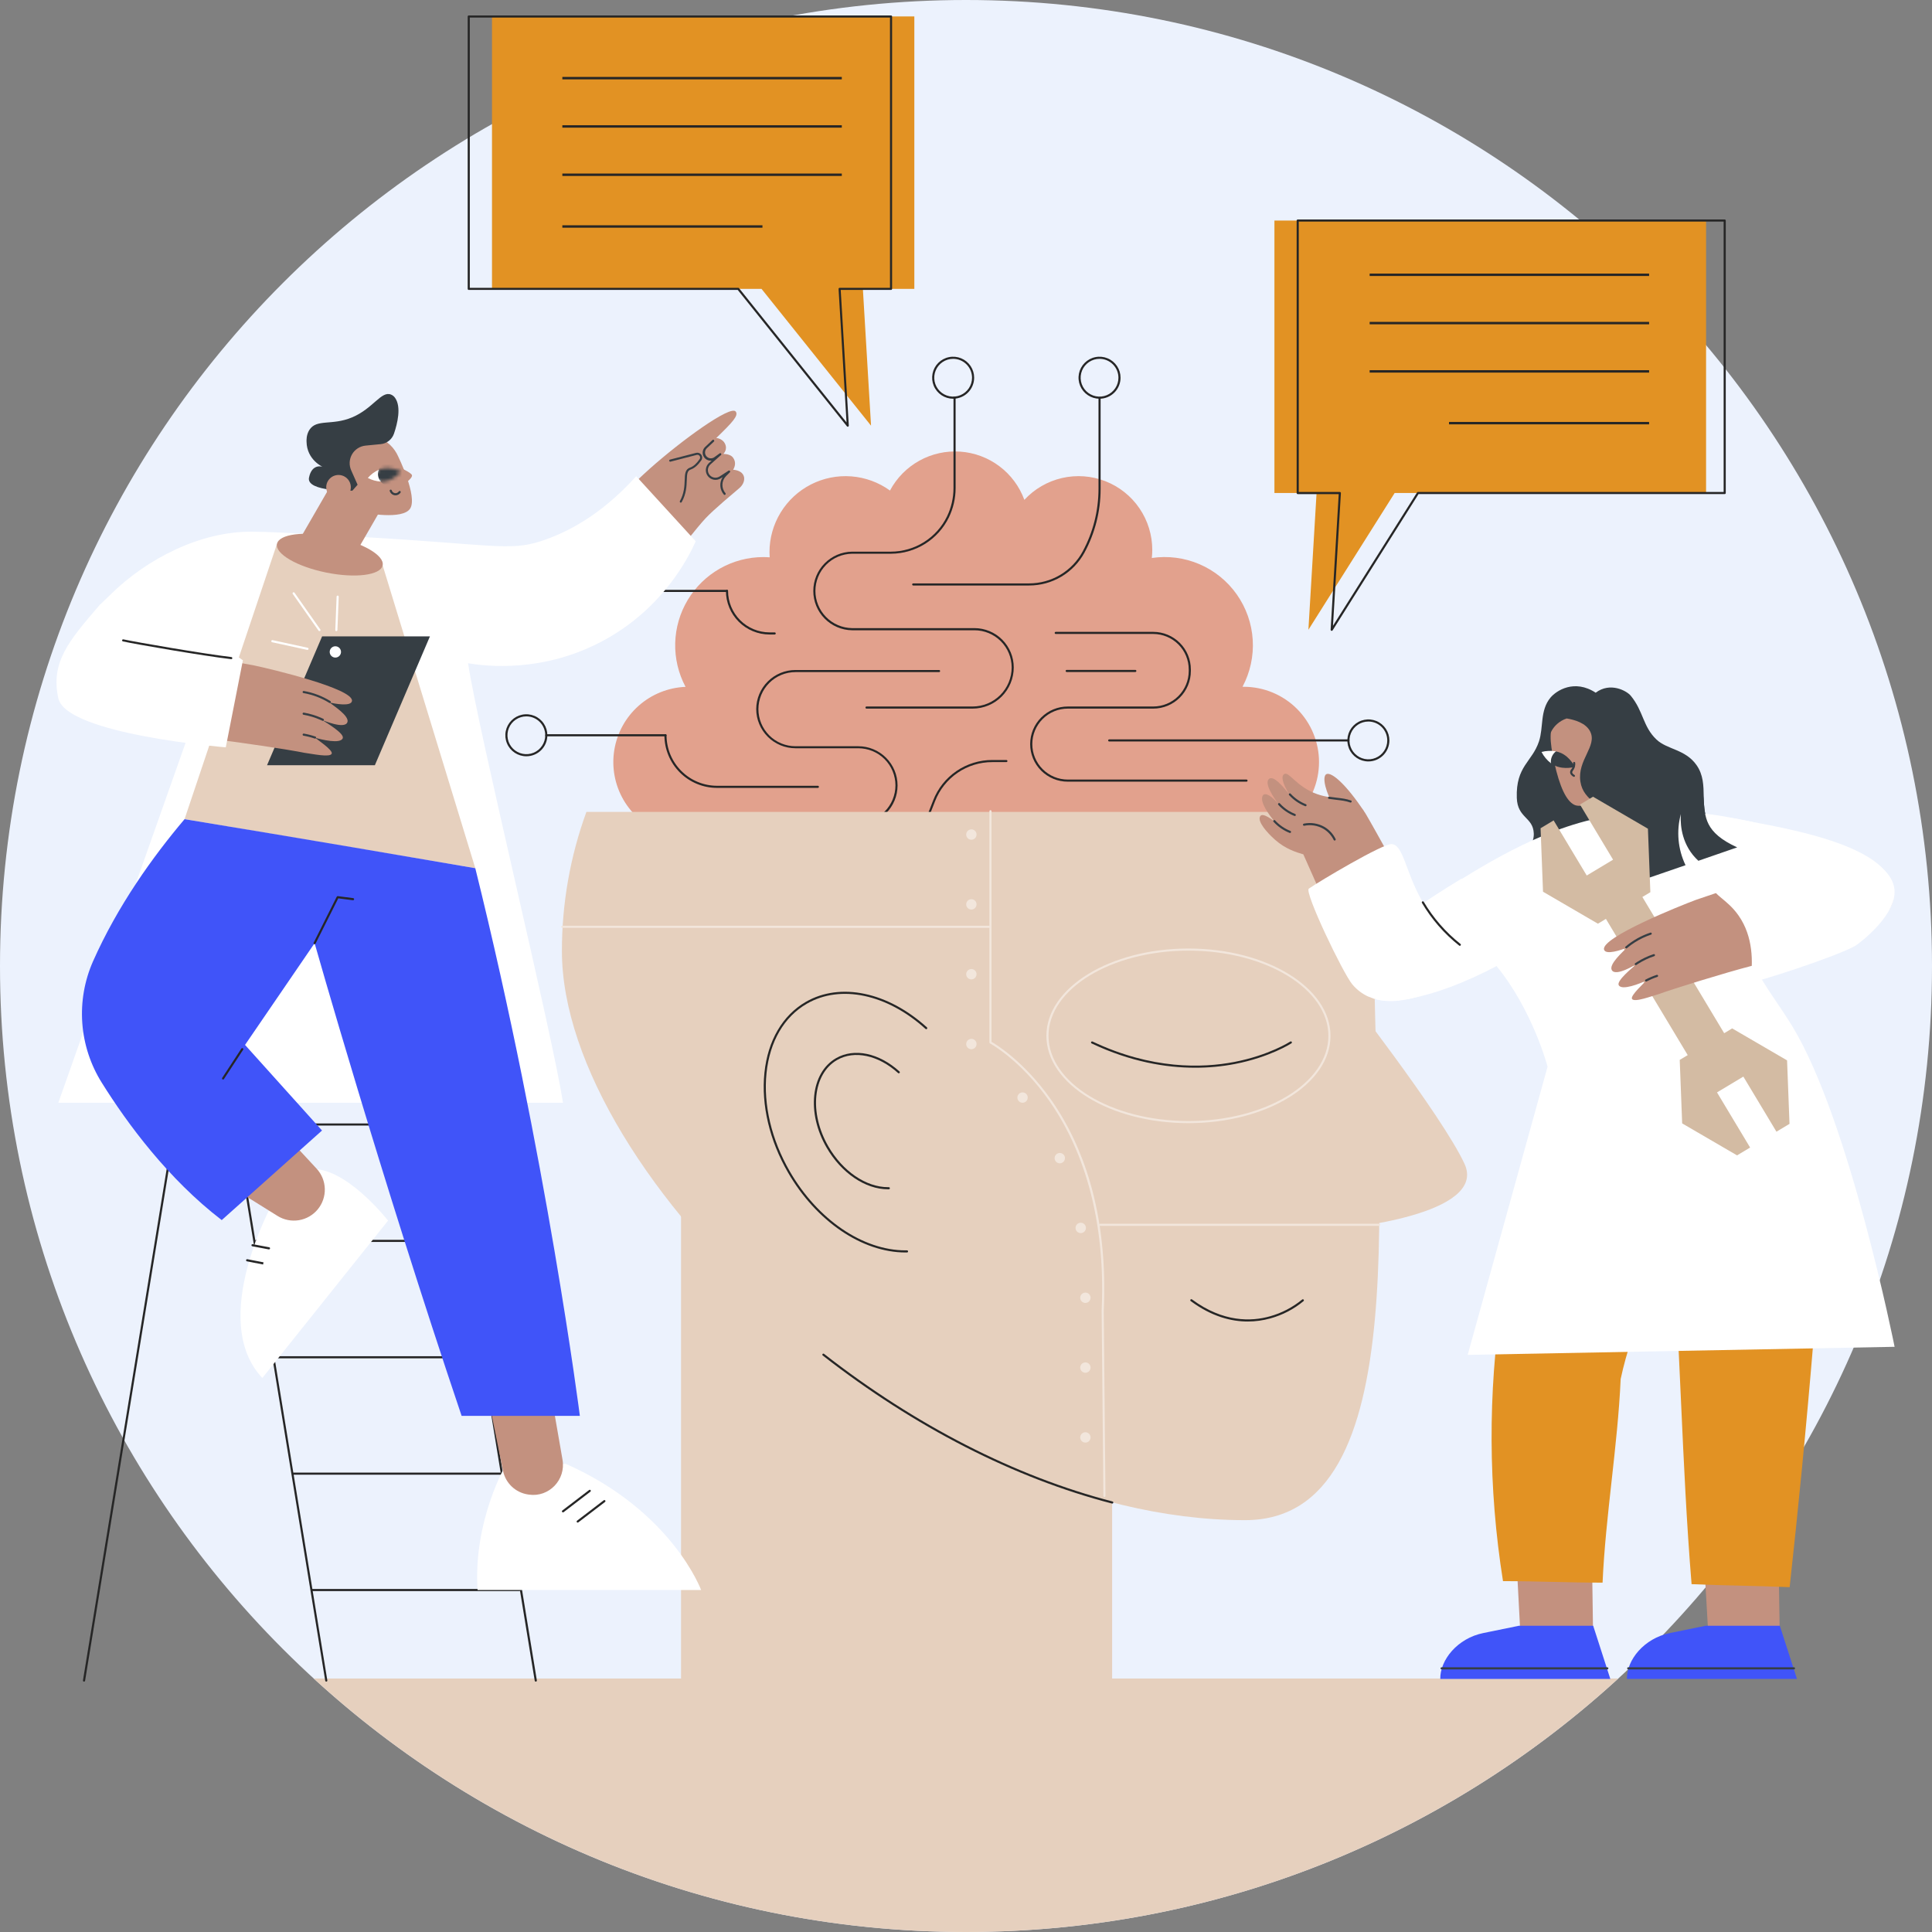 <svg width="560" height="560" viewBox="0 0 560 560" fill="none" xmlns="http://www.w3.org/2000/svg">
    <rect x="0" y="0" width="560" height="560" fill="#808080" stroke="none"/>
    <path d="M280 560C434.64 560 560 434.64 560 280C560 125.36 434.64 0 280 0C125.36 0 0 125.36 0 280C0 434.64 125.36 560 280 560Z" fill="#ECF2FD"/>
    <path d="M382.324 220.892C382.324 218.025 381.759 215.187 380.662 212.539C379.565 209.891 377.958 207.485 375.931 205.458C373.904 203.432 371.497 201.824 368.849 200.727C366.201 199.631 363.363 199.067 360.496 199.067H360.147C362.375 194.891 363.4 190.179 363.109 185.455C362.817 180.73 361.219 176.18 358.495 172.31C355.77 168.44 352.024 165.402 347.675 163.535C343.326 161.668 338.544 161.044 333.861 161.734C333.947 160.955 333.991 160.173 333.993 159.39C333.994 155.089 332.698 150.889 330.274 147.337C327.85 143.785 324.411 141.046 320.406 139.48C316.401 137.913 312.017 137.592 307.826 138.556C303.635 139.521 299.833 141.728 296.916 144.888C295.497 141.01 292.986 137.627 289.686 135.146C286.386 132.664 282.438 131.192 278.319 130.906C274.2 130.62 270.086 131.532 266.475 133.534C262.863 135.535 259.909 138.539 257.967 142.183C254.676 139.807 250.792 138.386 246.744 138.078C242.697 137.77 238.643 138.586 235.029 140.437C231.416 142.287 228.384 145.099 226.269 148.564C224.153 152.028 223.035 156.01 223.039 160.069C223.039 160.565 223.061 161.054 223.094 161.544C222.482 161.501 221.889 161.471 221.28 161.471C216.863 161.472 212.521 162.616 208.678 164.793C204.835 166.97 201.621 170.104 199.348 173.892C197.076 177.68 195.823 181.991 195.712 186.406C195.6 190.822 196.633 195.191 198.711 199.088C193.682 199.294 188.878 201.231 185.114 204.572C181.349 207.913 178.855 212.453 178.054 217.423C177.254 222.392 178.195 227.485 180.719 231.84C183.244 236.195 187.195 239.543 191.906 241.318C193.122 247.777 196.305 253.702 201.018 258.281C205.732 262.861 211.746 265.872 218.238 266.901C224.729 267.93 231.379 266.928 237.279 264.031C243.178 261.134 248.038 256.484 251.192 250.719C253.646 252.845 256.577 254.35 259.735 255.106C262.893 255.861 266.187 255.846 269.338 255.06C272.489 254.275 275.405 252.743 277.839 250.593C280.273 248.444 282.154 245.74 283.323 242.71H360.49C363.356 242.712 366.195 242.148 368.843 241.052C371.492 239.956 373.899 238.35 375.926 236.323C377.954 234.297 379.562 231.892 380.66 229.244C381.758 226.596 382.323 223.758 382.324 220.892Z" fill="#E2A18D"/>
    <path d="M281.916 205.394H251.159C251.078 205.394 251 205.362 250.943 205.305C250.885 205.247 250.853 205.17 250.853 205.088C250.853 205.007 250.885 204.929 250.943 204.872C251 204.815 251.078 204.782 251.159 204.782H281.916C284.919 204.782 287.799 203.589 289.922 201.466C292.046 199.343 293.239 196.463 293.239 193.46C293.234 190.601 292.095 187.862 290.072 185.842C288.049 183.823 285.307 182.688 282.449 182.688H246.951C243.962 182.639 241.111 181.417 239.014 179.286C236.917 177.154 235.742 174.284 235.742 171.294C235.742 168.304 236.917 165.434 239.014 163.302C241.111 161.171 243.962 159.949 246.951 159.9H258.255C261.644 159.886 264.961 158.923 267.83 157.121C270.7 155.319 273.008 152.75 274.492 149.703C275.729 147.139 276.373 144.328 276.377 141.481V115.265C276.377 115.184 276.41 115.106 276.467 115.049C276.524 114.991 276.602 114.959 276.683 114.959C276.764 114.959 276.842 114.991 276.9 115.049C276.957 115.106 276.989 115.184 276.989 115.265V141.481C276.986 144.421 276.321 147.322 275.043 149.97C273.506 153.117 271.118 155.772 268.15 157.633C265.182 159.494 261.752 160.487 258.249 160.5H246.951C244.123 160.547 241.427 161.704 239.444 163.721C237.46 165.738 236.349 168.453 236.349 171.282C236.349 174.11 237.46 176.826 239.444 178.843C241.427 180.86 244.123 182.016 246.951 182.064H282.449C285.469 182.067 288.365 183.269 290.501 185.405C292.637 187.54 293.838 190.436 293.841 193.457C293.842 196.621 292.586 199.656 290.35 201.895C288.114 204.133 285.08 205.392 281.916 205.394Z" fill="#262626"/>
    <path d="M219.502 282.837C219.421 282.837 219.343 282.805 219.286 282.748C219.229 282.69 219.196 282.612 219.196 282.531V249.788C219.2 246.772 220.399 243.88 222.532 241.747C224.665 239.614 227.557 238.414 230.574 238.411H248.788C250.201 238.411 251.6 238.132 252.906 237.591C254.212 237.05 255.398 236.258 256.398 235.258C257.397 234.259 258.19 233.073 258.731 231.767C259.272 230.461 259.55 229.062 259.55 227.648C259.55 226.235 259.272 224.835 258.731 223.53C258.19 222.224 257.397 221.037 256.398 220.038C255.398 219.039 254.212 218.246 252.906 217.705C251.6 217.164 250.201 216.886 248.788 216.886H230.574C227.567 216.883 224.683 215.69 222.552 213.569C220.42 211.448 219.214 208.57 219.196 205.563V205.524C219.213 202.516 220.419 199.638 222.551 197.517C224.682 195.395 227.567 194.204 230.574 194.201H272.191C272.272 194.201 272.35 194.233 272.408 194.291C272.465 194.348 272.497 194.426 272.497 194.507C272.497 194.588 272.465 194.666 272.408 194.724C272.35 194.781 272.272 194.813 272.191 194.813H230.574C227.724 194.813 224.991 195.945 222.977 197.96C220.962 199.975 219.83 202.708 219.83 205.557C219.83 208.407 220.962 211.14 222.977 213.154C224.991 215.169 227.724 216.301 230.574 216.301H248.788C251.804 216.301 254.697 217.5 256.83 219.633C258.964 221.766 260.162 224.659 260.162 227.676C260.162 230.692 258.964 233.586 256.83 235.719C254.697 237.852 251.804 239.05 248.788 239.05H230.574C227.72 239.053 224.983 240.189 222.965 242.207C220.947 244.225 219.812 246.961 219.808 249.816V282.559C219.801 282.635 219.766 282.706 219.709 282.758C219.653 282.809 219.579 282.838 219.502 282.837Z" fill="#262626"/>
    <path d="M237.061 228.374H207.837C203.793 228.369 199.917 226.761 197.057 223.902C194.198 221.042 192.59 217.166 192.585 213.122C192.585 213.041 192.617 212.963 192.675 212.906C192.732 212.849 192.81 212.816 192.891 212.816C192.972 212.816 193.05 212.849 193.107 212.906C193.165 212.963 193.197 213.041 193.197 213.122C193.201 217.004 194.745 220.725 197.489 223.47C200.234 226.214 203.955 227.758 207.837 227.762H237.061C237.142 227.762 237.22 227.794 237.277 227.852C237.334 227.909 237.367 227.987 237.367 228.068C237.367 228.149 237.334 228.227 237.277 228.284C237.22 228.342 237.142 228.374 237.061 228.374Z" fill="#262626"/>
    <path d="M224.548 183.913H223.051C219.701 183.909 216.489 182.576 214.12 180.207C211.751 177.837 210.419 174.625 210.416 171.275C210.416 171.194 210.448 171.116 210.506 171.058C210.563 171.001 210.641 170.969 210.722 170.969C210.803 170.969 210.881 171.001 210.938 171.058C210.996 171.116 211.028 171.194 211.028 171.275C211.031 174.463 212.299 177.519 214.553 179.774C216.807 182.028 219.863 183.297 223.051 183.301H224.548C224.629 183.301 224.707 183.333 224.764 183.391C224.821 183.448 224.854 183.526 224.854 183.607C224.854 183.688 224.821 183.766 224.764 183.823C224.707 183.881 224.629 183.913 224.548 183.913Z" fill="#262626"/>
    <path d="M298.303 169.711H264.7C264.618 169.711 264.541 169.679 264.483 169.622C264.426 169.564 264.394 169.486 264.394 169.405C264.394 169.324 264.426 169.246 264.483 169.189C264.541 169.131 264.618 169.099 264.7 169.099H298.3C301.479 169.101 304.599 168.243 307.33 166.616C310.061 164.989 312.302 162.654 313.814 159.858C316.82 154.3 318.398 148.082 318.404 141.763V115.501C318.404 115.42 318.437 115.342 318.494 115.285C318.551 115.228 318.629 115.195 318.71 115.195C318.792 115.195 318.869 115.228 318.927 115.285C318.984 115.342 319.017 115.42 319.017 115.501V141.763C319.012 148.183 317.411 154.501 314.359 160.148C312.794 163.042 310.475 165.458 307.648 167.142C304.822 168.825 301.593 169.713 298.303 169.711Z" fill="#262626"/>
    <path d="M361.304 226.571H309.494C306.604 226.571 303.833 225.424 301.79 223.381C299.747 221.338 298.6 218.567 298.6 215.677C298.6 212.788 299.747 210.017 301.79 207.974C303.833 205.931 306.604 204.783 309.494 204.783H334.28C337.006 204.779 339.619 203.695 341.546 201.767C343.474 199.84 344.558 197.227 344.562 194.501V194.045C344.559 191.319 343.475 188.706 341.548 186.778C339.62 184.85 337.007 183.765 334.28 183.76H306.011C305.93 183.76 305.852 183.728 305.795 183.671C305.737 183.613 305.705 183.536 305.705 183.454C305.705 183.373 305.737 183.295 305.795 183.238C305.852 183.181 305.93 183.148 306.011 183.148H334.284C337.172 183.152 339.941 184.302 341.983 186.345C344.026 188.388 345.174 191.157 345.178 194.045V194.501C345.174 197.39 344.025 200.159 341.983 202.201C339.941 204.243 337.172 205.392 334.284 205.395H309.497C306.77 205.395 304.154 206.479 302.226 208.407C300.298 210.335 299.215 212.95 299.215 215.677C299.215 218.404 300.298 221.02 302.226 222.948C304.154 224.876 306.77 225.959 309.497 225.959H361.307C361.389 225.959 361.466 225.992 361.524 226.049C361.581 226.106 361.613 226.184 361.613 226.265C361.613 226.347 361.581 226.424 361.524 226.482C361.466 226.539 361.389 226.571 361.307 226.571H361.304Z" fill="#262626"/>
    <path d="M266.863 268.165C266.781 268.165 266.704 268.132 266.646 268.075C266.589 268.018 266.557 267.94 266.557 267.859V242.08C266.558 242.043 266.565 242.005 266.578 241.97L270.471 232.022C271.812 228.556 274.173 225.58 277.242 223.485C280.311 221.39 283.943 220.276 287.659 220.289H291.705C291.786 220.289 291.864 220.321 291.921 220.379C291.978 220.436 292.011 220.514 292.011 220.595C292.011 220.676 291.978 220.754 291.921 220.812C291.864 220.869 291.786 220.901 291.705 220.901H287.65C284.057 220.888 280.545 221.965 277.577 223.99C274.61 226.016 272.327 228.894 271.031 232.245L267.16 242.138V267.843C267.162 267.884 267.155 267.925 267.142 267.963C267.128 268.001 267.106 268.036 267.079 268.066C267.051 268.096 267.018 268.12 266.981 268.137C266.943 268.154 266.903 268.163 266.863 268.165Z" fill="#262626"/>
    <path d="M329.079 194.786H309.188C309.107 194.786 309.029 194.754 308.971 194.696C308.914 194.639 308.882 194.561 308.882 194.48C308.882 194.399 308.914 194.321 308.971 194.263C309.029 194.206 309.107 194.174 309.188 194.174H329.079C329.16 194.174 329.238 194.206 329.295 194.263C329.352 194.321 329.385 194.399 329.385 194.48C329.385 194.561 329.352 194.639 329.295 194.696C329.238 194.754 329.16 194.786 329.079 194.786Z" fill="#262626"/>
    <path d="M390.846 214.924H321.51C321.429 214.924 321.351 214.891 321.294 214.834C321.236 214.777 321.204 214.699 321.204 214.618C321.204 214.536 321.236 214.459 321.294 214.401C321.351 214.344 321.429 214.312 321.51 214.312H390.846C390.927 214.312 391.005 214.344 391.062 214.401C391.12 214.459 391.152 214.536 391.152 214.618C391.152 214.699 391.12 214.777 391.062 214.834C391.005 214.891 390.927 214.924 390.846 214.924Z" fill="#262626"/>
    <path d="M192.891 213.428H158.349C158.268 213.428 158.19 213.396 158.133 213.339C158.075 213.281 158.043 213.204 158.043 213.122C158.043 213.041 158.075 212.963 158.133 212.906C158.19 212.849 158.268 212.816 158.349 212.816H192.891C192.973 212.816 193.05 212.849 193.108 212.906C193.165 212.963 193.198 213.041 193.198 213.122C193.198 213.204 193.165 213.281 193.108 213.339C193.05 213.396 192.973 213.428 192.891 213.428Z" fill="#262626"/>
    <path d="M210.723 171.578H189.577C189.496 171.578 189.419 171.546 189.361 171.488C189.304 171.431 189.271 171.353 189.271 171.272C189.271 171.191 189.304 171.113 189.361 171.055C189.419 170.998 189.496 170.966 189.577 170.966H210.723C210.804 170.966 210.882 170.998 210.939 171.055C210.997 171.113 211.029 171.191 211.029 171.272C211.029 171.353 210.997 171.431 210.939 171.488C210.882 171.546 210.804 171.578 210.723 171.578Z" fill="#262626"/>
    <path d="M276.273 115.575C275.069 115.575 273.891 115.218 272.89 114.548C271.889 113.879 271.108 112.928 270.647 111.816C270.186 110.703 270.066 109.478 270.301 108.297C270.536 107.116 271.116 106.031 271.967 105.179C272.819 104.327 273.904 103.747 275.085 103.513C276.266 103.278 277.491 103.398 278.604 103.859C279.716 104.32 280.667 105.1 281.337 106.102C282.006 107.103 282.363 108.281 282.363 109.485C282.36 111.099 281.718 112.647 280.577 113.788C279.435 114.93 277.888 115.572 276.273 115.575ZM276.273 104.008C275.19 104.008 274.131 104.329 273.23 104.931C272.329 105.533 271.627 106.388 271.213 107.389C270.798 108.39 270.69 109.491 270.901 110.554C271.112 111.616 271.634 112.592 272.4 113.358C273.166 114.124 274.142 114.646 275.205 114.857C276.267 115.069 277.369 114.96 278.369 114.546C279.37 114.131 280.226 113.429 280.828 112.528C281.43 111.628 281.751 110.569 281.751 109.485C281.749 108.033 281.172 106.641 280.145 105.614C279.118 104.587 277.725 104.009 276.273 104.008Z" fill="#262626"/>
    <path d="M318.708 115.575C317.503 115.575 316.326 115.218 315.325 114.548C314.323 113.879 313.543 112.928 313.082 111.816C312.621 110.703 312.5 109.478 312.735 108.297C312.97 107.116 313.55 106.031 314.402 105.179C315.253 104.327 316.338 103.747 317.52 103.513C318.701 103.278 319.925 103.398 321.038 103.859C322.151 104.32 323.102 105.1 323.771 106.102C324.44 107.103 324.797 108.281 324.797 109.485C324.795 111.099 324.153 112.647 323.011 113.788C321.87 114.93 320.322 115.572 318.708 115.575ZM318.708 104.008C317.624 104.008 316.565 104.329 315.665 104.931C314.764 105.533 314.062 106.388 313.647 107.389C313.233 108.39 313.124 109.491 313.335 110.554C313.547 111.616 314.068 112.592 314.835 113.358C315.601 114.124 316.577 114.646 317.639 114.857C318.702 115.069 319.803 114.96 320.804 114.546C321.805 114.131 322.66 113.429 323.262 112.528C323.864 111.628 324.185 110.569 324.185 109.485C324.184 108.033 323.606 106.641 322.579 105.614C321.552 104.587 320.16 104.009 318.708 104.008Z" fill="#262626"/>
    <path d="M266.784 280.669C265.58 280.669 264.402 280.312 263.401 279.643C262.399 278.974 261.619 278.023 261.158 276.91C260.697 275.798 260.576 274.573 260.811 273.392C261.046 272.211 261.626 271.126 262.478 270.274C263.33 269.422 264.415 268.842 265.596 268.607C266.777 268.372 268.002 268.493 269.114 268.954C270.227 269.415 271.178 270.195 271.847 271.197C272.516 272.198 272.874 273.375 272.874 274.58C272.872 276.194 272.23 277.742 271.088 278.884C269.947 280.026 268.399 280.668 266.784 280.669ZM266.784 269.102C265.701 269.102 264.642 269.424 263.741 270.025C262.84 270.627 262.138 271.483 261.723 272.484C261.309 273.485 261.2 274.586 261.412 275.648C261.623 276.711 262.145 277.687 262.911 278.453C263.677 279.219 264.653 279.741 265.715 279.952C266.778 280.164 267.879 280.055 268.88 279.64C269.881 279.226 270.737 278.524 271.338 277.623C271.94 276.722 272.262 275.663 272.262 274.58C272.26 273.128 271.682 271.735 270.655 270.708C269.628 269.682 268.236 269.104 266.784 269.102Z" fill="#363E44"/>
    <path d="M219.517 294.652C218.313 294.652 217.136 294.295 216.134 293.626C215.133 292.956 214.352 292.005 213.891 290.893C213.43 289.78 213.31 288.555 213.545 287.374C213.78 286.193 214.36 285.108 215.211 284.256C216.063 283.405 217.148 282.825 218.329 282.59C219.511 282.355 220.735 282.475 221.848 282.936C222.96 283.397 223.912 284.178 224.581 285.179C225.25 286.181 225.607 287.358 225.607 288.562C225.605 290.177 224.962 291.724 223.821 292.866C222.679 294.007 221.132 294.649 219.517 294.652ZM219.517 283.085C218.434 283.085 217.375 283.406 216.474 284.008C215.573 284.61 214.871 285.465 214.457 286.466C214.042 287.467 213.934 288.568 214.145 289.631C214.356 290.693 214.878 291.669 215.644 292.436C216.41 293.202 217.386 293.723 218.449 293.935C219.511 294.146 220.613 294.037 221.614 293.623C222.614 293.208 223.47 292.506 224.072 291.605C224.674 290.705 224.995 289.646 224.995 288.562C224.993 287.11 224.416 285.718 223.389 284.691C222.362 283.664 220.97 283.086 219.517 283.085Z" fill="#363E44"/>
    <path d="M152.562 219.21C151.358 219.21 150.181 218.852 149.18 218.183C148.179 217.513 147.399 216.562 146.938 215.449C146.478 214.336 146.358 213.112 146.593 211.931C146.828 210.75 147.409 209.665 148.26 208.814C149.112 207.962 150.197 207.383 151.378 207.148C152.56 206.913 153.784 207.034 154.896 207.495C156.009 207.956 156.96 208.737 157.629 209.738C158.298 210.739 158.655 211.917 158.655 213.121C158.653 214.736 158.011 216.284 156.868 217.426C155.726 218.568 154.177 219.21 152.562 219.21ZM152.562 207.643C151.479 207.644 150.42 207.966 149.52 208.568C148.619 209.17 147.918 210.026 147.504 211.027C147.09 212.028 146.982 213.129 147.193 214.191C147.405 215.254 147.927 216.229 148.693 216.995C149.459 217.761 150.435 218.282 151.498 218.493C152.56 218.705 153.661 218.596 154.662 218.181C155.663 217.767 156.518 217.064 157.12 216.164C157.722 215.263 158.043 214.204 158.043 213.121C158.042 211.668 157.464 210.275 156.436 209.247C155.409 208.22 154.015 207.643 152.562 207.643Z" fill="#262626"/>
    <path d="M396.631 220.707C395.426 220.707 394.249 220.349 393.247 219.68C392.246 219.011 391.465 218.06 391.005 216.947C390.544 215.835 390.423 214.61 390.658 213.429C390.893 212.248 391.473 211.163 392.325 210.311C393.176 209.459 394.261 208.879 395.443 208.644C396.624 208.409 397.848 208.53 398.961 208.991C400.074 209.452 401.025 210.232 401.694 211.234C402.363 212.235 402.72 213.413 402.72 214.617C402.718 216.231 402.075 217.779 400.934 218.92C399.792 220.062 398.245 220.704 396.631 220.707ZM396.631 209.139C395.547 209.139 394.488 209.461 393.587 210.062C392.687 210.664 391.985 211.52 391.57 212.521C391.155 213.522 391.047 214.623 391.258 215.686C391.47 216.748 391.991 217.724 392.757 218.49C393.523 219.256 394.499 219.778 395.562 219.989C396.625 220.201 397.726 220.092 398.727 219.678C399.728 219.263 400.583 218.561 401.185 217.66C401.787 216.759 402.108 215.7 402.108 214.617C402.107 213.165 401.529 211.772 400.502 210.746C399.475 209.719 398.083 209.141 396.631 209.139Z" fill="#262626"/>
    <path d="M183.57 177.361C182.366 177.361 181.188 177.004 180.187 176.335C179.185 175.665 178.405 174.714 177.944 173.602C177.483 172.489 177.363 171.264 177.597 170.083C177.832 168.902 178.412 167.817 179.264 166.965C180.116 166.114 181.201 165.534 182.382 165.299C183.563 165.064 184.788 165.184 185.9 165.645C187.013 166.106 187.964 166.887 188.633 167.888C189.303 168.889 189.66 170.067 189.66 171.271C189.659 172.886 189.017 174.435 187.875 175.576C186.733 176.718 185.185 177.36 183.57 177.361ZM183.57 165.794C182.487 165.794 181.428 166.115 180.527 166.717C179.626 167.319 178.924 168.174 178.509 169.175C178.095 170.176 177.986 171.277 178.198 172.34C178.409 173.402 178.931 174.378 179.697 175.145C180.463 175.911 181.439 176.432 182.501 176.644C183.564 176.855 184.665 176.746 185.666 176.332C186.667 175.917 187.523 175.215 188.125 174.314C188.726 173.414 189.048 172.355 189.048 171.271C189.046 169.819 188.468 168.427 187.442 167.4C186.415 166.373 185.022 165.795 183.57 165.794Z" fill="#363E44"/>
    <path d="M391.216 235.338H169.97C165.261 248.268 162.859 261.925 162.874 275.685C162.874 340.704 266.428 440.625 360.885 440.625C411.285 440.625 398.316 340.691 398.316 275.685C398.331 261.924 395.928 248.267 391.216 235.338Z" fill="#E6D0BE"/>
    <path d="M322.355 435.487V490.634H197.407V324.653H322.355V435.487Z" fill="#E6D0BE"/>
    <path d="M424.484 337.316C431.433 352.277 388.644 356.105 388.644 356.105V285.695C388.644 285.695 417.865 323.068 424.484 337.316Z" fill="#E6D0BE"/>
    <path d="M322.355 435.796C322.329 435.799 322.302 435.799 322.276 435.796C294.049 428.489 265.07 413.656 238.478 392.903C238.446 392.878 238.419 392.847 238.399 392.812C238.379 392.777 238.367 392.739 238.362 392.699C238.357 392.659 238.36 392.618 238.37 392.58C238.381 392.541 238.399 392.504 238.424 392.473C238.449 392.441 238.479 392.414 238.514 392.394C238.549 392.375 238.588 392.362 238.628 392.357C238.668 392.352 238.708 392.355 238.747 392.366C238.786 392.376 238.822 392.394 238.854 392.419C265.382 413.121 294.282 427.916 322.432 435.203C322.513 435.213 322.587 435.255 322.637 435.319C322.687 435.384 322.71 435.466 322.699 435.547C322.689 435.628 322.647 435.702 322.583 435.752C322.518 435.802 322.436 435.825 322.355 435.815V435.796Z" fill="#262626"/>
    <path d="M262.462 363.036C249.885 363.036 236.562 353.981 228.397 339.843C223.033 330.553 220.609 320.301 221.57 310.977C222.531 301.653 226.797 294.309 233.569 290.398C243.575 284.62 257.361 287.524 268.687 297.794C268.741 297.85 268.773 297.924 268.774 298.002C268.776 298.08 268.747 298.156 268.695 298.214C268.643 298.272 268.57 298.307 268.492 298.314C268.415 298.32 268.337 298.296 268.277 298.247C257.15 288.149 243.646 285.288 233.875 290.93C227.277 294.737 223.125 301.879 222.179 311.038C221.234 320.197 223.627 330.357 228.93 339.537C236.984 353.488 250.103 362.424 262.462 362.424H262.906C262.987 362.424 263.065 362.456 263.122 362.513C263.18 362.571 263.212 362.649 263.212 362.73C263.212 362.811 263.18 362.889 263.122 362.946C263.065 363.004 262.987 363.036 262.906 363.036H262.462Z" fill="#262626"/>
    <path d="M257.389 344.721C250.804 344.721 243.833 339.99 239.567 332.603C233.753 322.554 234.996 310.944 242.321 306.721C247.573 303.688 254.801 305.191 260.731 310.583C260.786 310.638 260.817 310.713 260.819 310.791C260.82 310.869 260.792 310.944 260.739 311.002C260.687 311.06 260.615 311.096 260.537 311.102C260.459 311.108 260.382 311.084 260.321 311.036C254.589 305.833 247.646 304.355 242.627 307.25C235.608 311.305 234.478 322.551 240.112 332.297C244.268 339.498 251.031 344.109 257.399 344.109H257.628C257.709 344.109 257.787 344.141 257.844 344.199C257.902 344.256 257.934 344.334 257.934 344.415C257.934 344.496 257.902 344.574 257.844 344.632C257.787 344.689 257.709 344.721 257.628 344.721H257.389Z" fill="#262626"/>
    <path d="M346.405 309.484C338.036 309.484 327.763 307.817 316.416 302.446C316.343 302.412 316.286 302.349 316.258 302.273C316.231 302.197 316.235 302.113 316.269 302.039C316.286 302.002 316.311 301.969 316.34 301.942C316.37 301.915 316.405 301.894 316.444 301.88C316.482 301.866 316.522 301.86 316.563 301.863C316.603 301.865 316.643 301.875 316.679 301.892C333.85 310.026 348.504 309.601 357.783 307.811C367.838 305.867 373.909 301.954 373.971 301.914C374.004 301.888 374.042 301.87 374.083 301.86C374.124 301.849 374.167 301.848 374.208 301.855C374.25 301.862 374.29 301.878 374.325 301.901C374.36 301.924 374.39 301.954 374.413 301.989C374.436 302.025 374.452 302.064 374.459 302.106C374.466 302.147 374.464 302.19 374.454 302.231C374.443 302.272 374.425 302.31 374.399 302.343C374.373 302.377 374.341 302.405 374.304 302.425C374.243 302.465 368.092 306.437 357.93 308.404C354.131 309.132 350.272 309.493 346.405 309.484Z" fill="#262626"/>
    <path d="M361.677 383.049C356.949 383.049 351.248 381.651 345.153 377.14C345.117 377.118 345.086 377.088 345.063 377.053C345.039 377.018 345.023 376.979 345.015 376.937C345.007 376.896 345.008 376.853 345.018 376.812C345.027 376.771 345.045 376.732 345.07 376.699C345.095 376.665 345.127 376.636 345.164 376.616C345.201 376.595 345.241 376.581 345.283 376.577C345.325 376.572 345.367 376.577 345.408 376.589C345.448 376.602 345.485 376.623 345.517 376.651C354.615 383.383 362.813 383.034 368.085 381.547C371.511 380.592 374.698 378.93 377.443 376.669C377.504 376.62 377.581 376.596 377.659 376.602C377.737 376.609 377.809 376.644 377.861 376.702C377.914 376.76 377.942 376.836 377.94 376.914C377.939 376.992 377.908 377.066 377.853 377.122C375.046 379.459 371.772 381.169 368.25 382.137C366.111 382.74 363.9 383.047 361.677 383.049Z" fill="#262626"/>
    <path d="M320.127 433.924C320.046 433.924 319.968 433.892 319.911 433.834C319.853 433.777 319.821 433.699 319.821 433.618L319.316 379.858C320.724 349.474 311.834 330.036 304.132 319.075C295.796 307.217 287.035 302.477 286.946 302.431C286.897 302.405 286.857 302.366 286.828 302.319C286.799 302.272 286.784 302.217 286.784 302.162V235.13C286.784 235.049 286.816 234.971 286.874 234.914C286.931 234.856 287.009 234.824 287.09 234.824C287.171 234.824 287.249 234.856 287.307 234.914C287.364 234.971 287.396 235.049 287.396 235.13V301.981C288.645 302.694 296.84 307.64 304.631 318.723C309.57 325.761 313.392 333.837 315.987 342.757C319.227 353.902 320.552 366.391 319.928 379.87L320.433 433.615C320.433 433.696 320.401 433.774 320.344 433.831C320.286 433.889 320.208 433.921 320.127 433.921V433.924Z" fill="#F2E6DC"/>
    <path d="M283.06 241.899C283.06 242.197 282.972 242.488 282.806 242.736C282.641 242.983 282.406 243.176 282.131 243.29C281.855 243.404 281.553 243.434 281.261 243.376C280.969 243.318 280.7 243.174 280.49 242.964C280.279 242.753 280.136 242.485 280.078 242.193C280.02 241.901 280.049 241.598 280.163 241.323C280.277 241.048 280.47 240.813 280.718 240.647C280.966 240.482 281.257 240.394 281.554 240.394C281.752 240.393 281.948 240.432 282.131 240.507C282.314 240.583 282.48 240.694 282.62 240.834C282.76 240.974 282.871 241.14 282.946 241.322C283.022 241.505 283.06 241.701 283.06 241.899Z" fill="#F2E6DC"/>
    <path d="M283.06 262.138C283.06 262.436 282.972 262.727 282.806 262.975C282.641 263.222 282.406 263.415 282.131 263.529C281.855 263.643 281.553 263.673 281.261 263.615C280.969 263.557 280.7 263.414 280.49 263.203C280.279 262.992 280.136 262.724 280.078 262.432C280.02 262.14 280.049 261.837 280.163 261.562C280.277 261.287 280.47 261.052 280.718 260.887C280.966 260.721 281.257 260.633 281.554 260.633C281.954 260.633 282.337 260.791 282.619 261.074C282.901 261.356 283.06 261.739 283.06 262.138Z" fill="#F2E6DC"/>
    <path d="M283.06 282.378C283.061 282.675 282.973 282.967 282.808 283.215C282.643 283.463 282.408 283.656 282.133 283.771C281.858 283.885 281.555 283.915 281.263 283.858C280.97 283.8 280.702 283.657 280.491 283.446C280.28 283.236 280.136 282.968 280.078 282.675C280.02 282.383 280.049 282.08 280.163 281.805C280.277 281.53 280.47 281.295 280.718 281.129C280.965 280.963 281.256 280.875 281.554 280.875C281.953 280.875 282.336 281.033 282.618 281.315C282.9 281.597 283.059 281.979 283.06 282.378Z" fill="#F2E6DC"/>
    <path d="M283.06 302.621C283.06 302.919 282.972 303.21 282.806 303.457C282.641 303.705 282.406 303.898 282.131 304.012C281.855 304.126 281.553 304.156 281.261 304.097C280.969 304.039 280.7 303.896 280.49 303.685C280.279 303.475 280.136 303.207 280.078 302.915C280.02 302.622 280.049 302.32 280.163 302.045C280.277 301.77 280.47 301.534 280.718 301.369C280.966 301.204 281.257 301.115 281.554 301.115C281.752 301.115 281.948 301.154 282.131 301.229C282.314 301.305 282.48 301.415 282.62 301.555C282.76 301.695 282.871 301.861 282.946 302.044C283.022 302.227 283.06 302.423 283.06 302.621Z" fill="#F2E6DC"/>
    <path d="M297.896 318.138C297.896 318.436 297.808 318.727 297.642 318.975C297.477 319.222 297.242 319.415 296.966 319.529C296.691 319.643 296.389 319.673 296.097 319.615C295.805 319.557 295.536 319.414 295.326 319.203C295.115 318.992 294.972 318.724 294.914 318.432C294.856 318.14 294.885 317.837 294.999 317.562C295.113 317.287 295.306 317.052 295.554 316.887C295.801 316.721 296.093 316.633 296.39 316.633C296.588 316.633 296.784 316.672 296.966 316.747C297.149 316.823 297.315 316.934 297.455 317.074C297.595 317.214 297.706 317.38 297.781 317.562C297.857 317.745 297.896 317.941 297.896 318.138Z" fill="#F2E6DC"/>
    <path d="M308.689 335.694C308.689 335.992 308.601 336.283 308.435 336.531C308.269 336.779 308.034 336.971 307.759 337.085C307.483 337.199 307.181 337.229 306.888 337.17C306.596 337.112 306.328 336.968 306.118 336.758C305.907 336.547 305.764 336.278 305.706 335.986C305.649 335.694 305.679 335.391 305.793 335.116C305.908 334.841 306.101 334.606 306.349 334.441C306.597 334.276 306.888 334.188 307.186 334.188C307.384 334.188 307.58 334.227 307.762 334.303C307.945 334.379 308.11 334.49 308.25 334.63C308.389 334.769 308.5 334.935 308.575 335.118C308.651 335.301 308.689 335.496 308.689 335.694Z" fill="#F2E6DC"/>
    <path d="M313.258 357.426C314.089 357.426 314.763 356.752 314.763 355.921C314.763 355.089 314.089 354.415 313.258 354.415C312.426 354.415 311.752 355.089 311.752 355.921C311.752 356.752 312.426 357.426 313.258 357.426Z" fill="#F2E6DC"/>
    <path d="M316.11 376.161C316.11 376.459 316.023 376.75 315.858 376.998C315.692 377.246 315.458 377.439 315.182 377.554C314.907 377.668 314.605 377.699 314.312 377.641C314.02 377.583 313.752 377.44 313.541 377.229C313.33 377.019 313.186 376.751 313.128 376.459C313.069 376.166 313.099 375.864 313.213 375.588C313.327 375.313 313.52 375.078 313.767 374.912C314.015 374.747 314.306 374.658 314.604 374.658C315.003 374.658 315.385 374.816 315.668 375.098C315.95 375.38 316.109 375.762 316.11 376.161Z" fill="#F2E6DC"/>
    <path d="M316.11 396.403C316.11 396.701 316.021 396.992 315.856 397.24C315.691 397.487 315.455 397.68 315.18 397.794C314.905 397.908 314.603 397.938 314.31 397.88C314.018 397.822 313.75 397.678 313.54 397.468C313.329 397.257 313.186 396.989 313.128 396.697C313.069 396.405 313.099 396.102 313.213 395.827C313.327 395.552 313.52 395.317 313.768 395.151C314.015 394.986 314.306 394.897 314.604 394.897C314.802 394.897 314.998 394.936 315.181 395.011C315.364 395.087 315.53 395.198 315.67 395.338C315.81 395.477 315.92 395.644 315.996 395.826C316.072 396.009 316.11 396.205 316.11 396.403Z" fill="#F2E6DC"/>
    <path d="M316.11 416.643C316.11 416.941 316.023 417.232 315.858 417.48C315.692 417.728 315.458 417.922 315.182 418.036C314.907 418.151 314.605 418.181 314.312 418.123C314.02 418.065 313.752 417.922 313.541 417.712C313.33 417.501 313.186 417.233 313.128 416.941C313.069 416.649 313.099 416.346 313.213 416.071C313.327 415.795 313.52 415.56 313.767 415.395C314.015 415.229 314.306 415.141 314.604 415.141C315.003 415.141 315.385 415.299 315.668 415.581C315.95 415.862 316.109 416.244 316.11 416.643Z" fill="#F2E6DC"/>
    <path d="M287.1 268.956H163C162.919 268.956 162.841 268.924 162.784 268.866C162.727 268.809 162.694 268.731 162.694 268.65C162.694 268.569 162.727 268.491 162.784 268.433C162.841 268.376 162.919 268.344 163 268.344H287.1C287.181 268.344 287.259 268.376 287.316 268.433C287.374 268.491 287.406 268.569 287.406 268.65C287.406 268.731 287.374 268.809 287.316 268.866C287.259 268.924 287.181 268.956 287.1 268.956Z" fill="#F2E6DC"/>
    <path d="M399.773 355.319H318.864C318.782 355.319 318.705 355.287 318.647 355.229C318.59 355.172 318.558 355.094 318.558 355.013C318.558 354.932 318.59 354.854 318.647 354.797C318.705 354.739 318.782 354.707 318.864 354.707H399.773C399.854 354.707 399.932 354.739 399.989 354.797C400.047 354.854 400.079 354.932 400.079 355.013C400.079 355.094 400.047 355.172 399.989 355.229C399.932 355.287 399.854 355.319 399.773 355.319Z" fill="#F2E6DC"/>
    <path d="M344.48 325.55C321.774 325.55 303.303 314.197 303.303 300.24C303.303 286.283 321.774 274.933 344.48 274.933C367.186 274.933 385.653 286.286 385.653 300.24C385.653 314.194 367.182 325.55 344.48 325.55ZM344.48 275.545C322.113 275.545 303.915 286.622 303.915 300.24C303.915 313.857 322.113 324.938 344.48 324.938C366.846 324.938 385.041 313.86 385.041 300.24C385.041 286.619 366.846 275.545 344.48 275.545Z" fill="#F2E6DC"/>
    <path d="M90.938 486.529C140.765 532.152 207.124 559.999 280 559.999C352.877 559.999 419.235 532.152 469.063 486.529H90.938Z" fill="#E6D0BE"/>
    <path d="M150.576 461.182H90.482C90.401 461.182 90.323 461.15 90.265 461.093C90.208 461.035 90.176 460.957 90.176 460.876C90.176 460.795 90.208 460.717 90.265 460.66C90.323 460.603 90.401 460.57 90.482 460.57H150.576C150.657 460.57 150.735 460.603 150.793 460.66C150.85 460.717 150.882 460.795 150.882 460.876C150.882 460.957 150.85 461.035 150.793 461.093C150.735 461.15 150.657 461.182 150.576 461.182Z" fill="#262626"/>
    <path d="M145.178 427.448H85.072C84.99 427.448 84.913 427.416 84.855 427.358C84.798 427.301 84.766 427.223 84.766 427.142C84.766 427.061 84.798 426.983 84.855 426.926C84.913 426.868 84.99 426.836 85.072 426.836H145.178C145.259 426.836 145.337 426.868 145.395 426.926C145.452 426.983 145.484 427.061 145.484 427.142C145.484 427.223 145.452 427.301 145.395 427.358C145.337 427.416 145.259 427.448 145.178 427.448Z" fill="#262626"/>
    <path d="M139.78 393.715H79.686C79.605 393.715 79.527 393.682 79.469 393.625C79.412 393.568 79.38 393.49 79.38 393.409C79.38 393.327 79.412 393.25 79.469 393.192C79.527 393.135 79.605 393.103 79.686 393.103H139.78C139.861 393.103 139.939 393.135 139.997 393.192C140.054 393.25 140.086 393.327 140.086 393.409C140.086 393.49 140.054 393.568 139.997 393.625C139.939 393.682 139.861 393.715 139.78 393.715Z" fill="#262626"/>
    <path d="M134.385 359.98H74.287C74.206 359.98 74.129 359.948 74.071 359.891C74.014 359.833 73.981 359.755 73.981 359.674C73.981 359.593 74.014 359.515 74.071 359.458C74.129 359.4 74.206 359.368 74.287 359.368H134.385C134.466 359.368 134.544 359.4 134.601 359.458C134.659 359.515 134.691 359.593 134.691 359.674C134.691 359.755 134.659 359.833 134.601 359.891C134.544 359.948 134.466 359.98 134.385 359.98Z" fill="#262626"/>
    <path d="M128.987 326.245H68.889C68.808 326.245 68.73 326.213 68.673 326.155C68.615 326.098 68.583 326.02 68.583 325.939C68.583 325.858 68.615 325.78 68.673 325.722C68.73 325.665 68.808 325.633 68.889 325.633H128.987C129.068 325.633 129.146 325.665 129.203 325.722C129.26 325.78 129.293 325.858 129.293 325.939C129.293 326.02 129.26 326.098 129.203 326.155C129.146 326.213 129.068 326.245 128.987 326.245Z" fill="#262626"/>
    <path d="M123.589 292.509H63.495C63.413 292.509 63.336 292.477 63.278 292.42C63.221 292.362 63.188 292.285 63.188 292.203C63.188 292.122 63.221 292.044 63.278 291.987C63.336 291.93 63.413 291.897 63.495 291.897H123.589C123.67 291.897 123.748 291.93 123.805 291.987C123.863 292.044 123.895 292.122 123.895 292.203C123.895 292.285 123.863 292.362 123.805 292.42C123.748 292.477 123.67 292.509 123.589 292.509Z" fill="#262626"/>
    <path d="M94.576 487.421C94.503 487.421 94.432 487.396 94.376 487.349C94.319 487.302 94.282 487.236 94.27 487.163L59.468 274.492L24.662 487.17C24.649 487.251 24.604 487.323 24.537 487.371C24.47 487.419 24.387 487.439 24.306 487.425C24.224 487.412 24.152 487.367 24.104 487.3C24.056 487.233 24.037 487.15 24.05 487.069L59.159 272.555C59.17 272.483 59.208 272.417 59.264 272.37C59.32 272.322 59.391 272.297 59.465 272.298C59.538 272.297 59.609 272.322 59.666 272.37C59.722 272.417 59.759 272.483 59.771 272.555L94.879 487.069C94.886 487.108 94.885 487.149 94.875 487.188C94.866 487.228 94.849 487.265 94.826 487.297C94.802 487.33 94.772 487.358 94.738 487.379C94.703 487.4 94.665 487.414 94.625 487.421H94.576Z" fill="#262626"/>
    <path d="M155.297 487.42C155.224 487.421 155.153 487.396 155.096 487.349C155.04 487.301 155.003 487.236 154.991 487.163L119.889 272.656C119.882 272.616 119.884 272.574 119.893 272.535C119.903 272.495 119.92 272.458 119.944 272.425C119.968 272.392 119.998 272.364 120.032 272.343C120.067 272.321 120.106 272.307 120.146 272.301C120.186 272.294 120.227 272.296 120.267 272.305C120.306 272.315 120.343 272.332 120.376 272.356C120.409 272.38 120.437 272.41 120.459 272.444C120.48 272.479 120.494 272.518 120.501 272.558L155.609 487.071C155.623 487.151 155.604 487.233 155.557 487.299C155.51 487.365 155.438 487.41 155.358 487.423L155.297 487.42Z" fill="#262626"/>
    <path d="M51.061 161.738C40.736 169.318 9.596 189.365 18.159 202.343C25.24 213.081 54.702 192.22 65.443 185.359C60.651 177.487 55.857 169.613 51.061 161.738Z" fill="#C3917F"/>
    <path d="M128.375 189.905C141.867 189.269 180.92 189.81 180.966 173.411C181.006 159.849 142.947 160.999 129.51 160.764C129.131 170.485 128.752 180.198 128.375 189.905Z" fill="#C3917F"/>
    <path d="M155.487 168.147C155.487 168.147 179.797 143.474 188.365 135.832C197.365 127.806 211.818 117.267 213.265 119.308C214.091 120.471 212.418 122.316 207.613 126.958C208.091 126.958 209.529 127.35 210.119 128.556C210.989 130.336 209.743 131.435 209.679 131.582C209.841 131.582 211.692 131.554 212.479 132.65C213.363 133.874 213.115 135.144 212.5 136.163C212.904 136.163 214.621 136.38 215.322 137.467C216.24 138.88 215.395 140.545 214.345 141.445C212.418 143.112 207.038 147.54 204.495 150.246C199.486 155.567 184.234 176.853 174.959 182.631C172.896 173.401 155.487 168.147 155.487 168.147Z" fill="#C3917F"/>
    <path d="M197.341 145.699C197.289 145.699 197.239 145.685 197.194 145.659C197.124 145.62 197.072 145.555 197.05 145.477C197.027 145.4 197.036 145.317 197.075 145.246C198.323 142.988 198.4 140.885 198.461 139.199C198.522 137.428 198.574 136.026 200.04 135.527C200.958 135.221 201.913 134.371 202.794 133.079C202.889 132.946 202.941 132.786 202.941 132.622C202.942 132.459 202.892 132.299 202.798 132.164C202.704 132.03 202.571 131.928 202.417 131.873C202.263 131.818 202.095 131.811 201.937 131.855L194.345 133.814C194.267 133.833 194.184 133.821 194.115 133.78C194.045 133.738 193.995 133.671 193.975 133.593C193.954 133.515 193.966 133.432 194.006 133.362C194.047 133.292 194.114 133.241 194.192 133.22L201.784 131.261C202.06 131.192 202.349 131.208 202.616 131.306C202.882 131.405 203.112 131.582 203.276 131.813C203.439 132.045 203.529 132.321 203.532 132.605C203.536 132.889 203.454 133.167 203.296 133.404C202.317 134.817 201.285 135.717 200.236 136.078C199.186 136.439 199.134 137.385 199.07 139.193C199.006 140.947 198.926 143.129 197.607 145.512C197.585 145.565 197.548 145.611 197.501 145.644C197.454 145.677 197.398 145.696 197.341 145.699Z" fill="#363E44"/>
    <path d="M210.05 143.471C210.006 143.471 209.963 143.462 209.924 143.444C209.884 143.426 209.849 143.4 209.82 143.367C209.221 142.674 208.863 141.806 208.798 140.893C208.732 139.98 208.964 139.07 209.459 138.299L208.92 138.645C208.326 139.028 207.609 139.172 206.913 139.051C206.217 138.929 205.592 138.549 205.163 137.987C204.734 137.426 204.533 136.723 204.598 136.019C204.664 135.316 204.992 134.662 205.517 134.19L206.283 133.504C205.797 133.57 205.303 133.479 204.872 133.244C204.442 133.01 204.097 132.644 203.889 132.201C203.68 131.757 203.619 131.259 203.713 130.778C203.807 130.297 204.052 129.858 204.413 129.526L206.503 127.555C206.531 127.527 206.565 127.504 206.602 127.488C206.64 127.473 206.68 127.465 206.72 127.465C206.761 127.465 206.801 127.473 206.838 127.488C206.875 127.504 206.909 127.527 206.937 127.555C206.994 127.613 207.026 127.69 207.026 127.771C207.026 127.852 206.994 127.93 206.937 127.987L204.85 129.954C204.554 130.253 204.379 130.65 204.359 131.07C204.339 131.49 204.475 131.903 204.742 132.228C205.008 132.553 205.386 132.768 205.802 132.831C206.218 132.894 206.642 132.8 206.992 132.568L208.599 131.411C208.663 131.366 208.741 131.347 208.819 131.357C208.896 131.368 208.966 131.408 209.015 131.469C209.064 131.53 209.088 131.608 209.082 131.686C209.076 131.764 209.04 131.836 208.982 131.888L205.921 134.618C205.506 134.987 205.246 135.499 205.192 136.052C205.139 136.604 205.296 137.157 205.633 137.598C205.97 138.04 206.461 138.338 207.009 138.432C207.556 138.526 208.119 138.41 208.584 138.107L211.166 136.433C211.23 136.392 211.306 136.376 211.381 136.387C211.455 136.399 211.523 136.438 211.57 136.497C211.618 136.556 211.643 136.63 211.639 136.706C211.635 136.782 211.603 136.854 211.549 136.907L210.441 138.015C209.799 138.663 209.425 139.53 209.394 140.443C209.364 141.355 209.679 142.245 210.276 142.935C210.315 142.98 210.34 143.035 210.349 143.093C210.357 143.151 210.349 143.211 210.324 143.265C210.3 143.319 210.26 143.364 210.21 143.396C210.16 143.427 210.102 143.444 210.043 143.443L210.05 143.471Z" fill="#363E44"/>
    <path d="M73.112 154.115C78.314 154.167 80.591 154.283 104.873 155.645C142.173 157.75 147.601 159.831 156.739 156.869C163.56 154.651 173.747 149.865 184.408 138.034L201.661 156.897C199.519 161.67 192.227 176.175 175.228 185.496C157.547 195.191 140.735 193.092 135.67 192.247C138.73 212.444 160.105 299.43 163.18 319.643H16.907L58.194 202.85L28.9 175.343C28.9 175.343 29.925 174.407 32.015 172.347C42.64 161.879 58.197 153.965 73.112 154.115Z" fill="white"/>
    <path d="M53.491 237.443L80.282 157.657L110.914 163.869L137.767 251.655L53.491 237.443Z" fill="#E6D0BE"/>
    <path d="M108.658 221.8H77.405L93.367 184.454H124.62L108.658 221.8Z" fill="#363E44"/>
    <path d="M98.842 188.962C98.842 189.286 98.746 189.603 98.566 189.872C98.385 190.142 98.13 190.351 97.83 190.475C97.531 190.599 97.202 190.631 96.884 190.568C96.566 190.504 96.275 190.348 96.046 190.119C95.817 189.89 95.661 189.598 95.599 189.28C95.536 188.962 95.569 188.633 95.693 188.334C95.817 188.035 96.028 187.779 96.297 187.6C96.567 187.42 96.884 187.325 97.208 187.325C97.422 187.325 97.635 187.368 97.834 187.45C98.032 187.532 98.212 187.653 98.364 187.805C98.516 187.957 98.636 188.137 98.718 188.336C98.8 188.535 98.842 188.747 98.842 188.962Z" fill="white"/>
    <path d="M35.721 185.854C46.239 188.164 71.28 192.378 73.709 192.892C78.247 193.843 102.474 199.578 102.024 203.165C101.81 204.875 97.092 203.982 95.506 203.633C96.648 204.551 101.412 207.577 100.684 209.37C99.827 211.476 93.594 208.734 93.472 208.758C94.723 209.569 99.849 212.59 99.353 213.961C98.71 215.739 93.098 214.355 91.44 213.866C91.547 214.141 96.59 217.382 96.149 218.456C95.662 219.643 90.399 218.48 88.272 218.211C84.239 217.37 68.382 214.94 60.633 214.129C42.42 212.216 34.39 210.558 25.748 208.082C22.367 207.115 19.138 204.841 17.77 202.152C16.041 198.746 16.929 195.364 20.338 193.645C25.464 191.031 30.553 188.479 35.721 185.854Z" fill="#C3917F"/>
    <path d="M95.598 203.776C95.541 203.776 95.485 203.76 95.436 203.73C93.152 202.313 90.616 201.349 87.966 200.893C87.927 200.886 87.889 200.871 87.855 200.85C87.821 200.828 87.792 200.8 87.769 200.767C87.746 200.734 87.73 200.697 87.721 200.658C87.712 200.618 87.712 200.578 87.719 200.538C87.733 200.459 87.778 200.388 87.844 200.342C87.909 200.296 87.991 200.277 88.07 200.29C90.798 200.76 93.409 201.751 95.761 203.21C95.795 203.231 95.825 203.259 95.848 203.291C95.871 203.324 95.888 203.361 95.897 203.401C95.906 203.44 95.908 203.48 95.901 203.52C95.894 203.56 95.88 203.598 95.859 203.632C95.831 203.676 95.793 203.712 95.747 203.738C95.702 203.763 95.65 203.776 95.598 203.776Z" fill="#363E44"/>
    <path d="M93.585 208.953C93.539 208.953 93.494 208.942 93.453 208.922L92.896 208.665C91.32 207.968 89.665 207.467 87.966 207.172C87.885 207.158 87.813 207.113 87.765 207.046C87.718 206.979 87.699 206.895 87.712 206.814C87.726 206.733 87.772 206.661 87.839 206.613C87.906 206.565 87.989 206.546 88.07 206.56C89.819 206.858 91.523 207.372 93.144 208.09C93.34 208.176 93.533 208.265 93.716 208.353C93.778 208.383 93.829 208.434 93.859 208.496C93.889 208.558 93.897 208.629 93.881 208.696C93.866 208.764 93.829 208.824 93.775 208.867C93.721 208.911 93.654 208.934 93.585 208.935V208.953Z" fill="#363E44"/>
    <path d="M91.339 214.08C91.306 214.085 91.273 214.085 91.241 214.08C90.174 213.712 89.079 213.431 87.966 213.239C87.927 213.232 87.889 213.217 87.855 213.195C87.821 213.174 87.792 213.146 87.769 213.113C87.746 213.08 87.73 213.043 87.721 213.003C87.712 212.964 87.712 212.924 87.719 212.884C87.733 212.805 87.778 212.734 87.844 212.688C87.909 212.641 87.991 212.623 88.07 212.636C89.214 212.833 90.34 213.123 91.437 213.502C91.513 213.528 91.576 213.584 91.612 213.657C91.647 213.73 91.653 213.814 91.626 213.891C91.603 213.948 91.563 213.996 91.512 214.03C91.46 214.064 91.4 214.081 91.339 214.08Z" fill="#363E44"/>
    <path d="M89.095 188.367H89.027L78.88 186.158C78.799 186.141 78.728 186.092 78.683 186.022C78.638 185.952 78.622 185.867 78.64 185.786C78.657 185.705 78.706 185.634 78.776 185.589C78.846 185.544 78.93 185.529 79.012 185.546L89.159 187.755C89.24 187.764 89.315 187.804 89.366 187.868C89.417 187.931 89.441 188.012 89.433 188.094C89.424 188.175 89.384 188.249 89.32 188.301C89.257 188.352 89.176 188.376 89.095 188.367Z" fill="white"/>
    <path d="M92.59 182.937C92.541 182.937 92.492 182.925 92.448 182.902C92.405 182.879 92.367 182.846 92.339 182.805L84.863 172.156C84.817 172.09 84.798 172.008 84.812 171.928C84.826 171.849 84.871 171.778 84.937 171.731C84.969 171.707 85.007 171.691 85.046 171.682C85.085 171.673 85.126 171.671 85.166 171.678C85.206 171.685 85.244 171.7 85.278 171.721C85.312 171.743 85.342 171.771 85.365 171.804L92.841 182.453C92.864 182.486 92.881 182.524 92.89 182.563C92.899 182.602 92.9 182.643 92.893 182.683C92.887 182.723 92.872 182.761 92.85 182.795C92.829 182.829 92.8 182.859 92.767 182.882C92.715 182.918 92.653 182.937 92.59 182.937Z" fill="white"/>
    <path d="M97.493 182.936C97.411 182.936 97.334 182.904 97.276 182.847C97.219 182.789 97.186 182.711 97.186 182.63L97.569 172.939C97.569 172.858 97.601 172.78 97.659 172.722C97.716 172.665 97.794 172.633 97.875 172.633C97.956 172.633 98.034 172.665 98.091 172.722C98.149 172.78 98.181 172.858 98.181 172.939L97.799 182.63C97.799 182.711 97.766 182.789 97.709 182.847C97.651 182.904 97.574 182.936 97.493 182.936Z" fill="white"/>
    <path d="M70.404 191.386L65.444 216.619C65.444 216.619 19.196 212.886 16.907 202.405C14.618 191.924 19.931 185.78 28.9 175.335C40.124 169.484 70.404 191.386 70.404 191.386Z" fill="white"/>
    <path d="M67.017 191.058H66.983C58.699 190.079 39.173 186.698 35.648 185.924C35.606 185.917 35.567 185.902 35.532 185.879C35.497 185.857 35.467 185.828 35.444 185.793C35.42 185.759 35.404 185.72 35.396 185.679C35.388 185.638 35.389 185.596 35.398 185.556C35.407 185.515 35.424 185.476 35.448 185.443C35.473 185.409 35.504 185.38 35.539 185.359C35.575 185.338 35.615 185.324 35.656 185.318C35.697 185.313 35.739 185.316 35.779 185.327C39.298 186.098 58.785 189.473 67.053 190.452C67.135 190.457 67.211 190.494 67.264 190.555C67.319 190.616 67.346 190.696 67.341 190.777C67.336 190.858 67.299 190.934 67.239 190.988C67.178 191.042 67.098 191.069 67.017 191.064V191.058Z" fill="#262626"/>
    <path d="M86.316 157.262L102.951 160.57L111.942 144.997L98.034 136.968L86.316 157.262Z" fill="#C3917F"/>
    <path d="M80.282 157.657C79.7 160.524 86.096 164.239 94.545 165.956C102.994 167.673 110.332 166.736 110.914 163.869C111.495 161.002 105.099 157.284 96.65 155.57C88.201 153.856 80.863 154.79 80.282 157.657Z" fill="#C3917F"/>
    <path d="M118.907 147.372C116.765 150.83 105.681 148.617 105.681 148.617L96.394 140.413C95.35 137.895 95.344 135.067 96.375 132.543C97.406 130.02 99.392 128.006 101.901 126.94C104.41 125.873 107.238 125.84 109.77 126.848C112.303 127.856 114.335 129.824 115.425 132.322C115.425 132.322 121.074 143.85 118.907 147.372Z" fill="#C3917F"/>
    <path d="M115.382 135.29C115.382 135.29 119.241 136.952 119.412 137.738C119.617 138.693 116.872 140.492 116.872 140.492C116.872 140.492 115.455 135.257 115.382 135.29Z" fill="#C3917F"/>
    <path d="M106.62 138.535C107.482 137.525 108.558 136.72 109.769 136.176C110.179 136.002 110.797 139.597 110.332 139.579C109.034 139.503 107.768 139.147 106.62 138.535Z" fill="white"/>
    <mask id="mask0_392_2138" style="mask-type:luminance" maskUnits="userSpaceOnUse" x="106" y="135" width="11" height="5">
        <path d="M106.621 138.536C106.621 138.536 108.43 136.278 111.086 135.782C113.742 135.286 116.242 136.74 116.242 136.74C116.242 136.74 114.434 138.995 111.777 139.494C109.121 139.992 106.621 138.536 106.621 138.536Z" fill="white"/>
    </mask>
    <g mask="url(#mask0_392_2138)">
        <path d="M109.816 136.064C110.076 135.415 110.523 134.857 111.1 134.462C111.677 134.067 112.359 133.852 113.058 133.844C113.758 133.836 114.444 134.036 115.03 134.419C115.615 134.802 116.074 135.349 116.349 135.993C116.623 136.637 116.7 137.347 116.57 138.035C116.44 138.722 116.109 139.355 115.619 139.855C115.129 140.354 114.501 140.696 113.816 140.839C113.131 140.981 112.42 140.917 111.771 140.655C110.904 140.304 110.211 139.624 109.844 138.764C109.477 137.903 109.467 136.932 109.816 136.064Z" fill="#363E44"/>
    </g>
    <path d="M114.651 143.575C114.548 143.574 114.446 143.566 114.345 143.55C114.022 143.491 113.721 143.344 113.477 143.125C113.233 142.906 113.054 142.623 112.961 142.308C112.939 142.23 112.948 142.146 112.987 142.075C113.026 142.004 113.092 141.951 113.17 141.928C113.208 141.917 113.249 141.913 113.288 141.918C113.328 141.922 113.367 141.934 113.402 141.954C113.438 141.973 113.469 141.999 113.494 142.03C113.519 142.062 113.538 142.098 113.549 142.136C113.611 142.344 113.731 142.53 113.895 142.672C114.058 142.814 114.259 142.907 114.474 142.939C114.688 142.971 114.907 142.941 115.106 142.853C115.304 142.766 115.473 142.623 115.593 142.442C115.639 142.375 115.71 142.329 115.789 142.314C115.869 142.3 115.952 142.317 116.019 142.363C116.052 142.385 116.081 142.414 116.103 142.448C116.125 142.481 116.14 142.519 116.148 142.558C116.156 142.598 116.156 142.638 116.147 142.678C116.139 142.717 116.124 142.755 116.101 142.788C115.941 143.027 115.726 143.224 115.473 143.361C115.22 143.498 114.938 143.571 114.651 143.575Z" fill="#363E44"/>
    <path d="M110.351 128.733C111.216 128.649 112.038 128.318 112.72 127.779C113.403 127.24 113.915 126.516 114.197 125.694C115.219 122.695 116.339 117.989 114.558 115.385C114.275 114.939 113.861 114.591 113.374 114.387C110.537 113.163 108.172 118.417 102.051 120.979C96.164 123.445 91.763 121.337 89.673 124.614C88.755 126.055 88.847 127.674 88.856 128.072C88.96 133.274 93.471 135.291 93.471 135.291C93.471 135.291 90.411 134.235 89.566 138.443C88.722 142.65 102.143 142.222 102.143 142.222L103.649 140.505L101.791 136.319C101.463 135.58 101.315 134.773 101.359 133.965C101.403 133.158 101.638 132.372 102.046 131.673C102.453 130.974 103.02 130.382 103.701 129.945C104.382 129.509 105.157 129.24 105.962 129.161L110.351 128.733Z" fill="#363E44"/>
    <path d="M94.558 141.237C94.557 141.943 94.766 142.633 95.157 143.22C95.549 143.807 96.106 144.265 96.758 144.536C97.41 144.806 98.128 144.877 98.82 144.74C99.512 144.603 100.148 144.263 100.648 143.764C101.147 143.265 101.487 142.629 101.625 141.937C101.763 141.245 101.692 140.527 101.422 139.875C101.153 139.223 100.695 138.666 100.108 138.273C99.522 137.881 98.832 137.672 98.126 137.672C97.18 137.672 96.273 138.047 95.604 138.716C94.935 139.384 94.558 140.291 94.558 141.237Z" fill="#C3917F"/>
    <path d="M203.221 460.877C203.221 460.877 194.84 437.966 164.022 424.314H146.744C146.744 424.314 137.108 440.68 138.427 460.877H203.221Z" fill="white"/>
    <path d="M141.989 407.537L145.799 426.308C146.154 428.052 147.035 429.646 148.323 430.874C149.612 432.102 151.246 432.905 153.006 433.175L153.336 433.224C159.15 434.059 164.047 428.903 163.052 423.125L160.515 408.55L141.989 407.537Z" fill="#C3917F"/>
    <path d="M163.18 438.374C163.133 438.374 163.087 438.363 163.045 438.342C163.004 438.322 162.967 438.292 162.938 438.255C162.889 438.191 162.867 438.109 162.877 438.029C162.888 437.949 162.93 437.876 162.994 437.826L170.736 431.905C170.767 431.876 170.804 431.853 170.844 431.839C170.885 431.825 170.927 431.82 170.97 431.823C171.013 431.827 171.054 431.839 171.092 431.86C171.129 431.88 171.162 431.908 171.188 431.942C171.214 431.976 171.232 432.015 171.242 432.057C171.252 432.098 171.254 432.141 171.246 432.184C171.238 432.226 171.222 432.266 171.198 432.301C171.173 432.336 171.142 432.366 171.106 432.389L163.367 438.313C163.312 438.352 163.247 438.373 163.18 438.374Z" fill="#262626"/>
    <path d="M167.446 441.335C167.381 441.336 167.318 441.316 167.266 441.279C167.213 441.242 167.174 441.189 167.153 441.128C167.132 441.066 167.131 441 167.15 440.939C167.169 440.877 167.208 440.823 167.259 440.785L174.998 434.863C175.03 434.839 175.067 434.821 175.105 434.81C175.144 434.8 175.185 434.797 175.225 434.802C175.265 434.808 175.303 434.821 175.338 434.841C175.373 434.861 175.404 434.888 175.428 434.92C175.453 434.952 175.471 434.988 175.481 435.027C175.491 435.066 175.494 435.107 175.489 435.146C175.484 435.186 175.471 435.225 175.45 435.26C175.43 435.295 175.403 435.325 175.372 435.35L167.629 441.268C167.577 441.31 167.513 441.334 167.446 441.335Z" fill="#262626"/>
    <path d="M76.043 399.417L112.483 353.803C112.483 353.803 99.821 337.539 89.508 338.931L79.147 348.522C79.147 348.522 60.158 382.599 76.043 399.417Z" fill="white"/>
    <path d="M62.695 341.376L80.444 352.445C82.288 353.592 84.485 354.032 86.628 353.682C88.771 353.332 90.715 352.216 92.098 350.542C93.481 348.868 94.209 346.749 94.148 344.578C94.087 342.407 93.241 340.333 91.766 338.739L81.521 327.686L62.695 341.376Z" fill="#C3917F"/>
    <path d="M77.945 362.139H77.887L73.137 361.242C73.097 361.235 73.059 361.22 73.025 361.197C72.99 361.175 72.961 361.146 72.938 361.113C72.915 361.079 72.898 361.041 72.89 361.001C72.881 360.961 72.881 360.92 72.888 360.88C72.895 360.839 72.911 360.801 72.933 360.767C72.955 360.733 72.984 360.703 73.018 360.68C73.051 360.657 73.089 360.64 73.129 360.632C73.169 360.623 73.21 360.623 73.251 360.63L77.997 361.524C78.037 361.527 78.076 361.539 78.112 361.558C78.148 361.576 78.179 361.602 78.205 361.633C78.231 361.664 78.251 361.7 78.263 361.738C78.275 361.777 78.279 361.817 78.275 361.857C78.272 361.897 78.26 361.937 78.242 361.972C78.223 362.008 78.197 362.04 78.166 362.066C78.135 362.091 78.1 362.111 78.061 362.123C78.022 362.135 77.982 362.139 77.942 362.136L77.945 362.139Z" fill="#262626"/>
    <path d="M76.264 366.522L71.579 365.604C71.539 365.596 71.5 365.581 71.466 365.559C71.432 365.536 71.402 365.508 71.379 365.474C71.356 365.44 71.34 365.402 71.331 365.362C71.323 365.322 71.322 365.281 71.329 365.241C71.337 365.201 71.352 365.162 71.374 365.128C71.397 365.094 71.425 365.064 71.459 365.041C71.493 365.018 71.531 365.002 71.571 364.993C71.611 364.985 71.652 364.984 71.692 364.992L76.38 365.891L76.264 366.522Z" fill="#262626"/>
    <path d="M53.491 237.443C44.255 248.362 34.083 262.564 26.95 278.672C24.474 284.295 23.412 290.437 23.856 296.565C24.301 302.692 26.238 308.617 29.499 313.824C36.954 325.758 48.735 341.714 64.268 353.651L93.339 327.686L71.025 302.872L91.191 273.384C91.191 273.384 110.207 340.486 133.8 410.392H168.073C168.073 410.392 158.514 335.361 137.766 251.654C122.64 249.05 86.047 242.78 53.491 237.443Z" fill="#4054F9"/>
    <path d="M64.657 312.911C64.602 312.911 64.547 312.896 64.5 312.868C64.452 312.84 64.413 312.799 64.387 312.751C64.36 312.702 64.347 312.647 64.35 312.592C64.352 312.536 64.37 312.483 64.4 312.436L69.966 303.938C70.011 303.87 70.08 303.822 70.16 303.806C70.239 303.789 70.322 303.804 70.39 303.848C70.458 303.892 70.506 303.962 70.523 304.041C70.54 304.121 70.525 304.204 70.481 304.272L64.911 312.773C64.883 312.815 64.846 312.85 64.801 312.874C64.757 312.898 64.707 312.91 64.657 312.911Z" fill="#262626"/>
    <path d="M91.191 273.691C91.143 273.691 91.096 273.681 91.053 273.66C91.017 273.642 90.985 273.617 90.959 273.586C90.932 273.555 90.912 273.52 90.9 273.482C90.887 273.443 90.882 273.403 90.886 273.362C90.889 273.322 90.9 273.283 90.919 273.247L97.605 259.917C97.633 259.862 97.677 259.816 97.732 259.787C97.787 259.757 97.849 259.745 97.911 259.752L102.376 260.324C102.457 260.335 102.53 260.377 102.58 260.442C102.63 260.507 102.652 260.589 102.642 260.67C102.631 260.751 102.589 260.825 102.524 260.875C102.459 260.925 102.377 260.947 102.296 260.936L98.049 260.391L91.457 273.528C91.431 273.577 91.393 273.617 91.346 273.646C91.299 273.675 91.246 273.69 91.191 273.691Z" fill="#262626"/>
    <path d="M439.493 450.868L440.763 475.003L461.765 474.052L461.449 451.82L439.493 450.868Z" fill="#C3917F"/>
    <path d="M493.795 449.891L495.175 474.026L515.855 473.074L515.509 450.845L493.795 449.891Z" fill="#C3917F"/>
    <path d="M501.246 294.747C508.266 302.018 517.517 313.582 523.111 329.733C528.705 345.885 528.068 359.19 525.736 387.456C523.524 414.238 521.109 438.56 518.738 460.051C508.679 459.614 500.377 459.614 490.312 459.176C487.399 423.755 487.106 388.769 484.192 353.348C480.826 369.089 473.112 383.949 469.761 399.703C468.886 419.235 465.388 439.206 464.513 458.738C454.017 458.738 446.152 458.301 435.65 458.301C427.06 404.217 435.304 348.799 459.265 299.558L501.246 294.747Z" fill="#E29223"/>
    <path d="M520.861 486.647L515.895 471.239H494.364L484.042 473.345C476.551 474.875 471.496 481.117 471.566 486.647H520.861Z" fill="#4054F9"/>
    <path d="M466.762 486.647L461.795 471.239H440.264L429.943 473.345C422.451 474.875 417.396 481.117 417.47 486.647H466.762Z" fill="#4054F9"/>
    <path d="M465.896 483.884H417.852C417.771 483.884 417.693 483.851 417.636 483.794C417.578 483.737 417.546 483.659 417.546 483.577C417.546 483.496 417.578 483.418 417.636 483.361C417.693 483.304 417.771 483.271 417.852 483.271H465.896C465.977 483.271 466.055 483.304 466.112 483.361C466.169 483.418 466.202 483.496 466.202 483.577C466.202 483.659 466.169 483.737 466.112 483.794C466.055 483.851 465.977 483.884 465.896 483.884Z" fill="#363E44"/>
    <path d="M519.992 483.884H471.949C471.867 483.884 471.79 483.851 471.732 483.794C471.675 483.737 471.643 483.659 471.643 483.577C471.643 483.496 471.675 483.418 471.732 483.361C471.79 483.304 471.867 483.271 471.949 483.271H519.992C520.073 483.271 520.151 483.304 520.209 483.361C520.266 483.418 520.298 483.496 520.298 483.577C520.298 483.659 520.266 483.737 520.209 483.794C520.151 483.851 520.073 483.884 519.992 483.884Z" fill="#363E44"/>
    <path d="M462.517 200.784C466.725 197.607 471.493 200.221 472.677 201.656C476.41 206.182 476.15 210.573 480.14 214.358C483.237 217.296 488.476 217.137 491.732 221.742C495.781 227.471 491.799 234.335 496.23 240.103C498.519 243.084 504.615 245.694 507.372 246.11C490.646 250.394 461.777 258.733 445.05 263.02C435.845 260.805 439.117 255.064 438.857 253.176C438.309 249.167 444.766 246.691 444.573 241.584C444.392 236.786 439.857 237.208 439.652 231.265C439.346 222.055 444.092 220.879 446.078 214.909C447.428 210.861 446.317 205.937 449.414 202.207C451.091 200.196 456.324 196.735 462.517 200.784Z" fill="#363E44"/>
    <path d="M501.573 237.052C514.187 239.558 551.034 244.558 548.763 260.003C546.884 272.779 511.216 266.325 498.528 264.648C499.544 255.451 500.559 246.252 501.573 237.052Z" fill="white"/>
    <path d="M423.639 254.689C400.345 268.711 389.531 279.277 395.559 287.662C399.057 292.525 415.064 289.979 434.031 279.886C430.781 271.933 427.782 264.225 423.639 254.689Z" fill="white"/>
    <path d="M419.318 277.439C407.038 256.113 398.733 240.751 395.985 236.106C395.518 235.28 394.936 234.525 394.256 233.863C390.795 230.53 386.982 232.027 381.743 230.169C375.8 228.079 373.637 223.538 372.257 224.355C371.293 224.924 371.626 226.867 373.695 230.258C371.828 227.859 369.154 224.722 367.832 225.757C366.369 227.036 369.08 231.093 370.84 233.468C368.698 230.592 366.718 229.701 366.124 230.463C365.191 231.66 366.323 234.273 369.286 237.963C366.531 235.987 365.564 235.919 365.206 236.721C364.548 238.181 367.042 241.167 369.65 243.472C372.584 246.063 375.77 247.058 377.777 247.636C384.816 263.463 389.345 273.647 394.779 286.549C395.044 287.172 395.434 287.733 395.926 288.197C396.418 288.662 397.001 289.019 397.639 289.247C398.276 289.475 398.953 289.568 399.628 289.52C400.303 289.473 400.961 289.287 401.56 288.972C408.406 285.367 412.197 283.213 419.318 277.439Z" fill="#C3917F"/>
    <path d="M419.18 277.504C419.126 277.505 419.073 277.49 419.027 277.464C418.98 277.437 418.941 277.398 418.914 277.351C416.209 272.651 413.531 267.954 410.728 262.993C410.708 262.958 410.695 262.92 410.69 262.88C410.685 262.84 410.688 262.799 410.698 262.76C410.709 262.721 410.727 262.685 410.751 262.653C410.776 262.621 410.807 262.594 410.842 262.574C410.877 262.554 410.915 262.541 410.955 262.536C410.995 262.531 411.036 262.533 411.075 262.544C411.114 262.554 411.15 262.572 411.182 262.597C411.214 262.622 411.241 262.652 411.261 262.687C414.064 267.645 416.741 272.339 419.447 277.039C419.486 277.109 419.497 277.193 419.476 277.271C419.455 277.349 419.403 277.415 419.333 277.455C419.288 277.485 419.235 277.502 419.18 277.504Z" fill="#363E44"/>
    <path d="M386.153 232.978C383.398 227.39 383.585 224.789 384.485 224.379C385.996 223.691 390.299 227.5 395.367 235.16C392.744 234.78 388.775 233.354 386.153 232.978Z" fill="#C3917F"/>
    <path d="M386.856 243.643C386.799 243.643 386.742 243.627 386.694 243.597C386.645 243.566 386.606 243.523 386.581 243.471C385.921 242.117 384.877 240.986 383.579 240.222C381.902 239.266 379.935 238.955 378.046 239.346C378.006 239.355 377.964 239.355 377.924 239.347C377.884 239.339 377.845 239.324 377.811 239.301C377.777 239.278 377.748 239.249 377.725 239.215C377.702 239.181 377.685 239.143 377.677 239.103C377.669 239.063 377.669 239.021 377.677 238.981C377.684 238.941 377.7 238.903 377.723 238.868C377.745 238.834 377.774 238.805 377.808 238.782C377.842 238.759 377.88 238.743 377.921 238.734C379.959 238.314 382.082 238.65 383.891 239.68C385.291 240.508 386.418 241.728 387.131 243.19C387.149 243.226 387.16 243.265 387.162 243.305C387.165 243.346 387.159 243.386 387.146 243.424C387.133 243.462 387.113 243.497 387.086 243.527C387.059 243.558 387.027 243.582 386.991 243.6C386.95 243.624 386.904 243.639 386.856 243.643Z" fill="#363E44"/>
    <path d="M391.48 232.626C391.444 232.626 391.407 232.62 391.373 232.608C390.131 232.149 388.775 231.996 387.343 231.831C386.654 231.754 385.941 231.671 385.201 231.555C385.12 231.543 385.047 231.498 384.998 231.432C384.95 231.366 384.93 231.283 384.942 231.202C384.955 231.121 384.999 231.048 385.065 230.999C385.132 230.951 385.214 230.931 385.296 230.943C386.027 231.059 386.734 231.139 387.413 231.219C388.885 231.384 390.274 231.543 391.587 232.026C391.655 232.051 391.712 232.099 391.748 232.161C391.784 232.223 391.797 232.296 391.784 232.367C391.772 232.438 391.735 232.502 391.68 232.548C391.625 232.595 391.555 232.62 391.483 232.62L391.48 232.626Z" fill="#363E44"/>
    <path d="M378.419 233.698C378.38 233.698 378.342 233.691 378.306 233.676C376.525 232.972 374.929 231.871 373.639 230.457C373.59 230.396 373.566 230.32 373.572 230.242C373.578 230.165 373.613 230.092 373.67 230.04C373.728 229.987 373.803 229.958 373.88 229.959C373.958 229.96 374.033 229.99 374.089 230.044C375.316 231.388 376.834 232.434 378.526 233.104C378.563 233.119 378.598 233.141 378.626 233.169C378.655 233.197 378.678 233.23 378.694 233.267C378.71 233.304 378.719 233.344 378.719 233.384C378.72 233.425 378.712 233.464 378.697 233.502C378.676 233.558 378.638 233.607 378.588 233.642C378.538 233.677 378.48 233.696 378.419 233.698Z" fill="#363E44"/>
    <path d="M375.298 236.525C375.259 236.525 375.221 236.518 375.185 236.504C373.408 235.797 371.814 234.696 370.524 233.285C370.47 233.224 370.441 233.145 370.445 233.064C370.448 232.983 370.484 232.906 370.544 232.852C370.604 232.797 370.684 232.768 370.765 232.772C370.846 232.776 370.923 232.811 370.977 232.871C371.698 233.664 372.522 234.356 373.425 234.931C374.053 235.325 374.714 235.661 375.402 235.935C375.469 235.961 375.524 236.009 375.558 236.072C375.592 236.134 375.604 236.207 375.59 236.277C375.577 236.347 375.539 236.41 375.484 236.455C375.429 236.501 375.36 236.525 375.289 236.525H375.298Z" fill="#363E44"/>
    <path d="M373.912 241.443C373.873 241.443 373.834 241.436 373.798 241.421C372.02 240.717 370.426 239.616 369.138 238.202C369.083 238.142 369.054 238.063 369.058 237.983C369.061 237.902 369.097 237.825 369.156 237.771C369.216 237.716 369.295 237.687 369.376 237.691C369.457 237.694 369.533 237.729 369.588 237.789C370.815 239.132 372.331 240.178 374.022 240.849C374.088 240.875 374.143 240.923 374.177 240.986C374.211 241.048 374.223 241.12 374.21 241.19C374.197 241.26 374.16 241.323 374.106 241.368C374.051 241.414 373.983 241.439 373.912 241.44V241.443Z" fill="#363E44"/>
    <path d="M403.396 244.659C400.878 244.457 382.223 255.562 379.365 257.576C377.988 258.543 389.252 282.075 391.964 285.309C397.579 292.008 406.166 289.988 408.488 289.542C418.844 287.549 424.073 277.659 425.426 275.569C421.448 272.714 416.099 268.069 412.087 260.963C407.365 252.615 406.79 244.934 403.396 244.659Z" fill="white"/>
    <path d="M423.134 274.146C423.064 274.147 422.996 274.123 422.941 274.079C418.617 270.646 414.957 266.45 412.145 261.698C412.109 261.628 412.1 261.547 412.122 261.471C412.144 261.395 412.195 261.331 412.263 261.291C412.332 261.252 412.412 261.24 412.489 261.259C412.566 261.278 412.632 261.325 412.675 261.392C415.448 266.08 419.059 270.22 423.327 273.605C423.358 273.63 423.384 273.661 423.404 273.697C423.423 273.732 423.435 273.771 423.44 273.811C423.444 273.851 423.44 273.892 423.429 273.93C423.417 273.969 423.398 274.005 423.373 274.036C423.344 274.071 423.307 274.099 423.266 274.118C423.225 274.137 423.18 274.147 423.134 274.146Z" fill="#262626"/>
    <path d="M419.805 257.151C427.743 252.39 445.684 240.32 464.898 236.829C484.443 233.273 498.171 236.217 508.086 238.258C503.958 259.694 504.083 263.32 505.546 271.124C507.452 281.286 513.729 287.988 519.518 297.483C536.089 324.657 549.159 390.379 549.159 390.379L425.414 392.72L448.57 309.194C448.57 309.194 444.35 292.948 433.777 280.016C428.492 273.556 425.695 258.439 419.805 257.151Z" fill="white"/>
    <path d="M459.95 203.289C459.363 203.32 453.754 203.693 450.981 207.984C448.919 211.175 449.145 214.841 450.498 220.925C452.071 228.091 454.014 232.155 456.312 233.272C459.941 235.038 469.054 228.514 471.818 221.644C473.816 216.68 472.632 210.851 469.125 206.759C465.618 202.668 460.324 203.271 459.95 203.289Z" fill="#C3917F"/>
    <path d="M468.661 243.931C467.962 244.036 467.249 244.002 466.563 243.832C465.877 243.661 465.232 243.357 464.663 242.936C464.095 242.516 463.615 241.988 463.251 241.382C462.887 240.776 462.646 240.104 462.541 239.405L459.588 219.652C459.484 218.954 459.518 218.241 459.689 217.556C459.86 216.871 460.164 216.226 460.584 215.659C461.005 215.091 461.532 214.612 462.138 214.248C462.743 213.885 463.414 213.644 464.113 213.539C464.811 213.435 465.523 213.469 466.208 213.64C466.894 213.811 467.538 214.116 468.106 214.536C468.674 214.956 469.153 215.484 469.516 216.089C469.88 216.694 470.121 217.365 470.225 218.064L473.178 237.814C473.39 239.224 473.033 240.66 472.186 241.807C471.339 242.954 470.071 243.718 468.661 243.931Z" fill="#C3917F"/>
    <path d="M461.535 233.021C461.466 233.021 461.4 232.997 461.346 232.955C461.292 232.912 461.255 232.853 461.239 232.786C461.223 232.719 461.23 232.649 461.259 232.587C461.287 232.525 461.336 232.474 461.397 232.443C463.505 231.342 465.426 229.917 467.092 228.22C467.149 228.163 467.227 228.131 467.308 228.131C467.388 228.131 467.466 228.163 467.523 228.22C467.552 228.248 467.575 228.282 467.59 228.319C467.606 228.357 467.614 228.397 467.614 228.437C467.614 228.477 467.606 228.517 467.59 228.555C467.575 228.592 467.552 228.626 467.523 228.654C465.81 230.398 463.834 231.863 461.666 232.994C461.625 233.012 461.58 233.022 461.535 233.021Z" fill="#363E44"/>
    <path d="M450.981 217.788C449.598 217.545 448.178 217.603 446.819 217.96C447.474 219.237 448.404 220.352 449.543 221.225C449.925 221.51 451.477 217.88 450.981 217.788Z" fill="white"/>
    <path d="M450.815 221.975C453.484 223.165 456.477 222.281 456.477 222.281C456.477 222.281 455.143 219.456 452.477 218.266C451.998 218.054 451.496 217.898 450.981 217.801C450.467 218.203 450.065 218.73 449.813 219.331C449.561 219.933 449.468 220.589 449.543 221.237C449.938 221.53 450.365 221.777 450.815 221.975Z" fill="#363E44"/>
    <path d="M488.561 250.782C486.344 246.162 485.863 240.899 487.206 235.953C487.086 237.587 486.9 243.114 490.7 247.823C491.186 248.422 491.716 248.983 492.285 249.503C496.57 248.028 500.548 246.657 503.534 245.614C494.008 241.272 494.219 236.773 493.794 231.537C493.289 225.258 483.46 226.418 478.87 220.953C473.212 214.22 476.556 209.339 470.932 204.915C467.079 201.885 461.357 200.9 456.8 202.056C455.575 202.317 454.408 202.802 453.358 203.485C448.229 206.956 448.532 214.606 448.596 215.766C448.645 214.985 448.921 211.996 451.35 209.838C452.152 209.129 453.089 208.589 454.104 208.25C456.418 208.633 459.683 209.541 460.935 212.06C463.019 216.264 457.162 220.273 458.077 226.51C458.946 232.431 464.833 232.936 468.236 239.69C469.907 243.001 471.345 248.542 468.713 257.631C473.649 255.902 481.275 253.286 488.561 250.782Z" fill="#363E44"/>
    <path d="M456.204 225.173C456.148 225.172 456.093 225.157 456.045 225.127C455.452 224.766 455.127 224.356 455.097 223.903C455.096 223.526 455.241 223.163 455.501 222.89L455.586 222.777C455.895 222.293 456.031 221.719 455.972 221.149C455.972 221.068 456.004 220.99 456.062 220.932C456.119 220.875 456.197 220.843 456.278 220.843C456.359 220.843 456.437 220.875 456.494 220.932C456.552 220.99 456.584 221.068 456.584 221.149C456.651 221.857 456.474 222.566 456.082 223.159C456.052 223.205 456.019 223.249 455.984 223.291C455.823 223.448 455.724 223.66 455.709 223.885C455.727 224.123 455.954 224.383 456.364 224.631C456.398 224.652 456.429 224.679 456.453 224.712C456.477 224.744 456.494 224.781 456.504 224.821C456.513 224.86 456.515 224.901 456.509 224.941C456.503 224.981 456.489 225.019 456.468 225.053C456.437 225.093 456.397 225.125 456.351 225.146C456.305 225.167 456.255 225.176 456.204 225.173Z" fill="#363E44"/>
    <path d="M465.48 266.346L489.193 305.828L486.876 307.217L487.583 325.62L503.493 334.89L507.278 332.616L497.684 316.642L505.319 312.058L514.913 328.029L518.698 325.755L517.991 307.355L502.079 298.086L499.762 299.478L476.05 259.996L478.366 258.607L477.659 240.204L461.747 230.935L457.964 233.208L467.558 249.182L459.923 253.769L450.329 237.795L446.544 240.069L447.251 258.469L463.163 267.739L465.48 266.346Z" fill="#D3BBA3"/>
    <path d="M528.215 248.221C518.117 252.076 493.871 259.978 491.537 260.844C487.17 262.462 463.965 271.753 464.944 275.248C465.409 276.915 469.963 275.327 471.484 274.746C470.486 275.823 466.205 279.541 467.199 281.212C468.362 283.176 474.143 279.529 474.268 279.526C473.145 280.517 468.503 284.278 469.198 285.56C470.116 287.231 475.468 285.025 477.044 284.29C476.98 284.596 472.454 288.547 473.047 289.544C473.708 290.652 478.761 288.715 480.832 288.134C484.712 286.698 500.093 281.934 507.672 279.975C525.476 275.385 533.203 272.533 541.419 268.794C544.639 267.328 547.506 264.592 548.458 261.716C549.682 258.077 548.289 254.855 544.648 253.649C539.17 251.847 533.738 250.06 528.215 248.221Z" fill="#C3917F"/>
    <path d="M496.548 256.939C496.454 259.436 500.566 260.541 503.957 265.409C508.18 271.465 508.186 278.895 507.345 284.688C508.214 285.098 532.829 277.087 537.832 274.103C538.925 273.451 550.36 264.855 549.054 257.325C548.001 251.266 539.769 246.002 524.493 246.792C502.023 250.519 496.656 254.136 496.548 256.939Z" fill="white"/>
    <path d="M471.37 274.911C471.308 274.911 471.247 274.892 471.196 274.856C471.144 274.82 471.105 274.77 471.083 274.711C471.062 274.652 471.059 274.588 471.074 274.528C471.09 274.467 471.124 274.413 471.172 274.372C473.289 272.573 475.734 271.2 478.372 270.33C478.41 270.317 478.45 270.312 478.491 270.315C478.531 270.318 478.57 270.329 478.606 270.347C478.642 270.365 478.674 270.39 478.7 270.42C478.726 270.451 478.746 270.486 478.759 270.524C478.772 270.563 478.777 270.603 478.774 270.643C478.771 270.683 478.76 270.722 478.742 270.758C478.724 270.794 478.699 270.826 478.669 270.852C478.638 270.879 478.603 270.899 478.565 270.911C476.922 271.455 475.353 272.199 473.892 273.127C473.079 273.643 472.303 274.214 471.569 274.838C471.514 274.885 471.443 274.911 471.37 274.911Z" fill="#363E44"/>
    <path d="M474.137 279.752C474.087 279.752 474.038 279.74 473.993 279.716C473.949 279.693 473.911 279.659 473.883 279.617C473.839 279.55 473.822 279.468 473.838 279.389C473.853 279.31 473.899 279.24 473.966 279.195C474.137 279.078 474.315 278.962 474.495 278.846C475.999 277.892 477.615 277.126 479.306 276.566C479.382 276.541 479.466 276.547 479.538 276.583C479.61 276.619 479.665 276.682 479.691 276.759C479.704 276.797 479.709 276.837 479.707 276.878C479.704 276.918 479.694 276.957 479.676 276.993C479.658 277.029 479.633 277.062 479.602 277.088C479.572 277.115 479.537 277.135 479.498 277.148C477.854 277.69 476.284 278.435 474.823 279.363C474.648 279.473 474.477 279.586 474.309 279.7C474.258 279.734 474.198 279.752 474.137 279.752Z" fill="#363E44"/>
    <path d="M477.129 284.511C477.061 284.511 476.994 284.489 476.94 284.446C476.886 284.404 476.847 284.344 476.831 284.278C476.815 284.211 476.821 284.14 476.85 284.078C476.879 284.015 476.928 283.964 476.989 283.933C478.021 283.394 479.096 282.939 480.202 282.574C480.24 282.561 480.28 282.556 480.32 282.559C480.361 282.562 480.4 282.573 480.436 282.591C480.472 282.609 480.504 282.634 480.53 282.665C480.556 282.695 480.576 282.73 480.589 282.768C480.602 282.807 480.607 282.847 480.604 282.887C480.601 282.927 480.59 282.966 480.572 283.002C480.554 283.038 480.529 283.07 480.499 283.097C480.468 283.123 480.433 283.143 480.395 283.156C479.32 283.511 478.275 283.952 477.27 284.474C477.227 284.498 477.179 284.51 477.129 284.511Z" fill="#363E44"/>
    <path d="M142.607 83.731H220.729L252.475 123.381L250.109 83.731H265.024V4.765H142.607V83.731Z" fill="#E29223"/>
    <path d="M245.726 123.687C245.68 123.687 245.635 123.677 245.594 123.656C245.552 123.636 245.516 123.607 245.488 123.571L213.834 84.037H135.869C135.787 84.037 135.71 84.005 135.652 83.948C135.595 83.89 135.562 83.813 135.562 83.731V4.781C135.562 4.699 135.595 4.622 135.652 4.564C135.71 4.507 135.787 4.475 135.869 4.475H258.273C258.354 4.475 258.432 4.507 258.489 4.564C258.547 4.622 258.579 4.699 258.579 4.781V83.731C258.579 83.813 258.547 83.89 258.489 83.948C258.432 84.005 258.354 84.037 258.273 84.037H243.682L246.032 123.363C246.037 123.428 246.02 123.493 245.985 123.548C245.95 123.603 245.898 123.646 245.837 123.669C245.801 123.681 245.764 123.687 245.726 123.687ZM136.175 83.425H213.99C214.036 83.426 214.081 83.436 214.123 83.456C214.164 83.477 214.2 83.506 214.229 83.542L245.371 122.439L243.064 83.75C243.062 83.708 243.068 83.666 243.082 83.627C243.096 83.588 243.118 83.552 243.147 83.522C243.176 83.491 243.21 83.467 243.249 83.45C243.287 83.434 243.328 83.425 243.37 83.425H257.967V5.087H136.175V83.425Z" fill="#262626"/>
    <path d="M494.514 142.896H404.247L379.249 182.543L381.614 142.896H369.398V63.927H494.514V142.896Z" fill="#E29223"/>
    <path d="M385.996 182.847C385.966 182.852 385.935 182.852 385.905 182.847C385.84 182.827 385.784 182.786 385.745 182.731C385.707 182.675 385.687 182.609 385.69 182.541L388.037 143.219H376.146C376.065 143.219 375.987 143.186 375.929 143.129C375.872 143.072 375.84 142.994 375.84 142.913V63.925C375.84 63.844 375.872 63.766 375.929 63.709C375.987 63.651 376.065 63.619 376.146 63.619H499.912C499.993 63.619 500.071 63.651 500.128 63.709C500.186 63.766 500.218 63.844 500.218 63.925V142.907C500.218 142.988 500.186 143.066 500.128 143.123C500.071 143.18 499.993 143.213 499.912 143.213H411.169L386.263 182.716C386.233 182.758 386.193 182.793 386.146 182.816C386.1 182.839 386.048 182.85 385.996 182.847ZM376.452 142.601H388.362C388.404 142.6 388.445 142.609 388.483 142.625C388.522 142.641 388.556 142.665 388.585 142.695C388.614 142.726 388.636 142.762 388.65 142.802C388.665 142.841 388.671 142.883 388.668 142.925L386.373 181.381L410.737 142.741C410.765 142.698 410.803 142.663 410.848 142.638C410.893 142.614 410.943 142.601 410.994 142.601H499.606V64.231H376.452V142.601Z" fill="#262626"/>
    <line x1="163" y1="22.65" x2="244" y2="22.65" stroke="#262626" stroke-width="0.7"/>
    <line x1="397" y1="79.65" x2="478" y2="79.65" stroke="#262626" stroke-width="0.7"/>
    <line x1="163" y1="36.65" x2="244" y2="36.65" stroke="#262626" stroke-width="0.7"/>
    <line x1="397" y1="93.65" x2="478" y2="93.65" stroke="#262626" stroke-width="0.7"/>
    <line x1="163" y1="50.65" x2="244" y2="50.65" stroke="#262626" stroke-width="0.7"/>
    <line x1="397" y1="107.65" x2="478" y2="107.65" stroke="#262626" stroke-width="0.7"/>
    <line x1="163" y1="65.65" x2="221" y2="65.65" stroke="#262626" stroke-width="0.7"/>
    <line x1="420" y1="122.65" x2="478" y2="122.65" stroke="#262626" stroke-width="0.7"/>
</svg>
